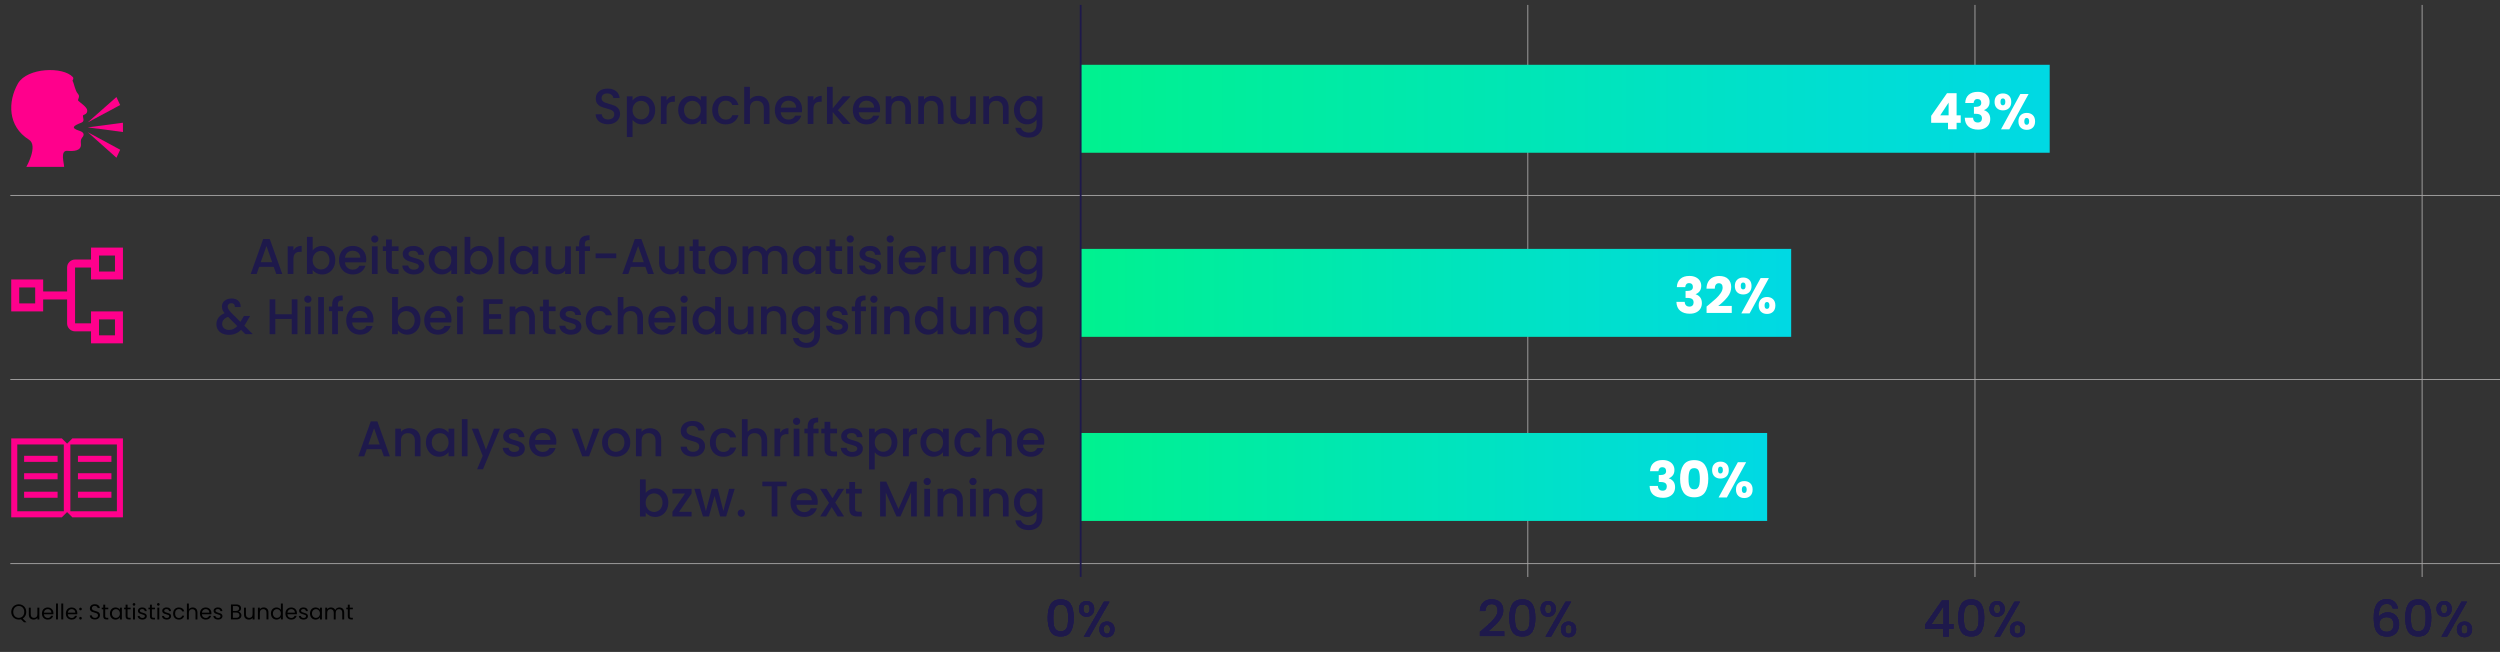 <?xml version="1.0" encoding="UTF-8"?> <svg xmlns="http://www.w3.org/2000/svg" xmlns:xlink="http://www.w3.org/1999/xlink" id="uuid-0751d18a-1e9b-4425-a1ad-982c5064551a" data-name="Ebene_1" viewBox="0 0 1395.62 363.95"><rect x="0" y="0" width="1395.62" height="363.95" fill="#333333" stroke="none"/><defs><style> .uuid-f57b73b8-3b0b-48e0-82e4-c07f0b61af9c { fill: url(#uuid-bd5fba15-2bf9-4a77-95f7-143d7c0e7b33); } .uuid-2b5bde2c-70c9-4e4a-9fa8-66b28f965c7e { fill: url(#uuid-94aa8a8f-a1fb-423a-a895-b50c6be1ada1); } .uuid-7b7294ea-e887-4e73-a3b4-9ac1faec785d { fill: #ff008c; } .uuid-adf1cfe4-448f-4de1-b6c4-8b4f6651fdd6 { fill: #1e194b; } .uuid-8f32df05-6686-44c3-8794-9a9445139162 { fill: url(#uuid-53a51331-66bd-44c3-873c-441b1d4b1eb4); } .uuid-0c050ede-24b4-4563-bcb9-2685b2db90cc { stroke: #1e194b; } .uuid-0c050ede-24b4-4563-bcb9-2685b2db90cc, .uuid-a139a7d4-55f6-4eac-95e1-4a9f4a25a89c { fill: none; stroke-miterlimit: 10; } .uuid-2c1e40a3-56cc-4223-bf61-09875583114e { fill: #fff; } .uuid-a139a7d4-55f6-4eac-95e1-4a9f4a25a89c { stroke: #a6a5a5; stroke-width: .5px; } </style><linearGradient id="uuid-bd5fba15-2bf9-4a77-95f7-143d7c0e7b33" data-name="Unbenannter Verlauf 11" x1="603.28" y1="60.72" x2="1144.23" y2="60.72" gradientUnits="userSpaceOnUse"><stop offset="0" stop-color="#00f18f"></stop><stop offset="1" stop-color="#00d9e4"></stop></linearGradient><linearGradient id="uuid-53a51331-66bd-44c3-873c-441b1d4b1eb4" data-name="Unbenannter Verlauf 11" y1="163.49" x2="999.92" y2="163.49" xlink:href="#uuid-bd5fba15-2bf9-4a77-95f7-143d7c0e7b33"></linearGradient><linearGradient id="uuid-94aa8a8f-a1fb-423a-a895-b50c6be1ada1" data-name="Unbenannter Verlauf 11" y1="266.26" x2="986.49" y2="266.26" xlink:href="#uuid-bd5fba15-2bf9-4a77-95f7-143d7c0e7b33"></linearGradient></defs><g><line class="uuid-a139a7d4-55f6-4eac-95e1-4a9f4a25a89c" x1="852.9" y1="2.75" x2="852.9" y2="322.1"></line><line class="uuid-a139a7d4-55f6-4eac-95e1-4a9f4a25a89c" x1="1102.52" y1="2.75" x2="1102.52" y2="322.1"></line><line class="uuid-a139a7d4-55f6-4eac-95e1-4a9f4a25a89c" x1="1352.14" y1="2.75" x2="1352.14" y2="322.1"></line><line class="uuid-a139a7d4-55f6-4eac-95e1-4a9f4a25a89c" x1="5.76" y1="109.1" x2="1395.62" y2="109.1"></line><line class="uuid-a139a7d4-55f6-4eac-95e1-4a9f4a25a89c" x1="5.76" y1="211.87" x2="1395.62" y2="211.87"></line><line class="uuid-a139a7d4-55f6-4eac-95e1-4a9f4a25a89c" x1="5.76" y1="314.64" x2="1395.62" y2="314.64"></line></g><rect class="uuid-f57b73b8-3b0b-48e0-82e4-c07f0b61af9c" x="603.28" y="36.17" width="540.96" height="49.1"></rect><rect class="uuid-8f32df05-6686-44c3-8794-9a9445139162" x="603.28" y="138.94" width="396.64" height="49.1"></rect><rect class="uuid-2b5bde2c-70c9-4e4a-9fa8-66b28f965c7e" x="603.28" y="241.71" width="383.22" height="49.1"></rect><g><path class="uuid-adf1cfe4-448f-4de1-b6c4-8b4f6651fdd6" d="M335.9,68.69c-1.05-.46-1.87-1.11-2.46-1.95-.6-.84-.9-1.82-.9-2.94h3.42c.07.84.41,1.53.99,2.07.59.54,1.41.81,2.48.81s1.96-.27,2.58-.8c.62-.53.92-1.22.92-2.06,0-.65-.19-1.19-.57-1.6-.38-.41-.86-.73-1.43-.95-.57-.22-1.36-.47-2.37-.73-1.27-.34-2.3-.68-3.09-1.02-.79-.34-1.47-.88-2.03-1.61-.56-.73-.84-1.7-.84-2.91,0-1.12.28-2.1.84-2.94.56-.84,1.34-1.48,2.35-1.93,1.01-.45,2.17-.67,3.5-.67,1.89,0,3.43.47,4.63,1.41s1.87,2.24,2,3.88h-3.53c-.06-.71-.39-1.32-1.01-1.82-.62-.5-1.43-.76-2.44-.76-.92,0-1.66.23-2.24.7s-.87,1.14-.87,2.02c0,.6.18,1.09.55,1.47.36.38.83.69,1.39.91.56.22,1.33.47,2.3.73,1.29.35,2.34.71,3.15,1.06.81.36,1.5.9,2.07,1.64s.85,1.72.85,2.95c0,.99-.27,1.92-.8,2.8-.53.88-1.31,1.58-2.32,2.11-1.02.53-2.22.8-3.6.8-1.31,0-2.48-.23-3.53-.69Z"></path><path class="uuid-adf1cfe4-448f-4de1-b6c4-8b4f6651fdd6" d="M355.34,54.23c.93-.49,1.99-.73,3.16-.73,1.34,0,2.57.33,3.68.99,1.11.66,1.98,1.59,2.62,2.79.63,1.2.95,2.57.95,4.12s-.32,2.94-.95,4.16-1.51,2.17-2.62,2.86c-1.11.68-2.34,1.02-3.68,1.02-1.18,0-2.22-.24-3.14-.71-.92-.48-1.66-1.07-2.24-1.78v9.58h-3.19v-22.76h3.19v2.27c.54-.71,1.28-1.31,2.21-1.79ZM361.85,58.64c-.44-.77-1.02-1.36-1.74-1.76s-1.49-.6-2.31-.6-1.56.21-2.28.62c-.72.41-1.3,1.01-1.74,1.79-.44.78-.66,1.71-.66,2.77s.22,1.99.66,2.79c.44.79,1.02,1.4,1.74,1.81.72.41,1.48.62,2.28.62s1.59-.21,2.31-.63,1.3-1.03,1.74-1.83c.44-.8.66-1.74.66-2.8s-.22-1.98-.66-2.76Z"></path><path class="uuid-adf1cfe4-448f-4de1-b6c4-8b4f6651fdd6" d="M373.97,54.16c.77-.44,1.69-.66,2.76-.66v3.3h-.81c-1.25,0-2.2.32-2.84.95s-.97,1.74-.97,3.3v8.12h-3.19v-15.43h3.19v2.24c.47-.78,1.09-1.39,1.86-1.83Z"></path><path class="uuid-adf1cfe4-448f-4de1-b6c4-8b4f6651fdd6" d="M379.57,57.28c.64-1.19,1.52-2.12,2.63-2.79,1.11-.66,2.34-.99,3.68-.99,1.21,0,2.27.24,3.18.71.91.48,1.63,1.07,2.17,1.78v-2.24h3.22v15.43h-3.22v-2.3c-.54.73-1.28,1.33-2.21,1.82-.93.48-2,.73-3.19.73-1.33,0-2.54-.34-3.64-1.02-1.1-.68-1.97-1.63-2.62-2.86s-.97-2.61-.97-4.16.32-2.92.97-4.12ZM390.57,58.68c-.44-.78-1.01-1.38-1.72-1.79-.71-.41-1.48-.62-2.3-.62s-1.59.2-2.3.6-1.28.99-1.72,1.76c-.44.77-.66,1.69-.66,2.76s.22,2,.66,2.8c.44.8,1.02,1.41,1.74,1.83.72.42,1.48.63,2.28.63s1.59-.21,2.3-.62c.71-.41,1.28-1.01,1.72-1.81.44-.79.66-1.72.66-2.79s-.22-1.99-.66-2.77Z"></path><path class="uuid-adf1cfe4-448f-4de1-b6c4-8b4f6651fdd6" d="M398.55,57.27c.64-1.2,1.54-2.13,2.67-2.79,1.14-.65,2.45-.98,3.92-.98,1.87,0,3.41.44,4.63,1.33,1.22.89,2.05,2.15,2.48,3.79h-3.44c-.28-.77-.73-1.36-1.34-1.79-.62-.43-1.39-.64-2.32-.64-1.31,0-2.35.46-3.12,1.39-.77.92-1.16,2.22-1.16,3.88s.39,2.96,1.16,3.89c.77.93,1.81,1.4,3.12,1.4,1.85,0,3.07-.81,3.67-2.44h3.44c-.45,1.57-1.29,2.81-2.52,3.74s-2.76,1.39-4.59,1.39c-1.48,0-2.78-.33-3.92-.99-1.14-.66-2.03-1.6-2.67-2.8s-.97-2.6-.97-4.19.32-2.98.97-4.19Z"></path><path class="uuid-adf1cfe4-448f-4de1-b6c4-8b4f6651fdd6" d="M426.58,54.26c.92.5,1.65,1.25,2.18,2.24.53.99.8,2.18.8,3.58v9.1h-3.16v-8.62c0-1.38-.35-2.44-1.04-3.18-.69-.74-1.63-1.11-2.83-1.11s-2.14.37-2.84,1.11c-.7.74-1.05,1.8-1.05,3.18v8.62h-3.19v-20.72h3.19v7.08c.54-.65,1.23-1.16,2.06-1.51.83-.35,1.74-.53,2.73-.53,1.18,0,2.23.25,3.15.76Z"></path><path class="uuid-adf1cfe4-448f-4de1-b6c4-8b4f6651fdd6" d="M447.65,62.66h-11.79c.09,1.23.55,2.22,1.37,2.97.82.75,1.83,1.12,3.02,1.12,1.72,0,2.93-.72,3.64-2.16h3.44c-.47,1.42-1.31,2.58-2.53,3.49-1.22.91-2.74,1.36-4.55,1.36-1.47,0-2.8-.33-3.96-.99-1.17-.66-2.08-1.6-2.74-2.8s-.99-2.6-.99-4.19.32-2.98.97-4.19,1.55-2.13,2.72-2.79c1.17-.65,2.51-.98,4.02-.98s2.75.32,3.89.95,2.03,1.53,2.66,2.67c.63,1.15.95,2.47.95,3.96,0,.58-.04,1.1-.11,1.57ZM444.43,60.08c-.02-1.18-.44-2.12-1.26-2.83-.82-.71-1.84-1.06-3.05-1.06-1.1,0-2.04.35-2.83,1.05-.78.7-1.25,1.65-1.4,2.84h8.54Z"></path><path class="uuid-adf1cfe4-448f-4de1-b6c4-8b4f6651fdd6" d="M455.95,54.16c.77-.44,1.69-.66,2.76-.66v3.3h-.81c-1.25,0-2.2.32-2.84.95s-.97,1.74-.97,3.3v8.12h-3.19v-15.43h3.19v2.24c.47-.78,1.09-1.39,1.86-1.83Z"></path><path class="uuid-adf1cfe4-448f-4de1-b6c4-8b4f6651fdd6" d="M467.75,61.48l7.11,7.7h-4.31l-5.71-6.64v6.64h-3.19v-20.72h3.19v12.04l5.6-6.75h4.42l-7.11,7.73Z"></path><path class="uuid-adf1cfe4-448f-4de1-b6c4-8b4f6651fdd6" d="M491.19,62.66h-11.79c.09,1.23.55,2.22,1.37,2.97.82.75,1.83,1.12,3.02,1.12,1.72,0,2.93-.72,3.64-2.16h3.44c-.47,1.42-1.31,2.58-2.53,3.49-1.22.91-2.74,1.36-4.55,1.36-1.47,0-2.8-.33-3.96-.99-1.17-.66-2.08-1.6-2.74-2.8s-.99-2.6-.99-4.19.32-2.98.97-4.19,1.55-2.13,2.72-2.79c1.17-.65,2.51-.98,4.02-.98s2.75.32,3.89.95,2.03,1.53,2.66,2.67c.63,1.15.95,2.47.95,3.96,0,.58-.04,1.1-.11,1.57ZM487.97,60.08c-.02-1.18-.44-2.12-1.26-2.83-.82-.71-1.84-1.06-3.05-1.06-1.1,0-2.04.35-2.83,1.05-.78.7-1.25,1.65-1.4,2.84h8.54Z"></path><path class="uuid-adf1cfe4-448f-4de1-b6c4-8b4f6651fdd6" d="M505.48,54.26c.96.5,1.71,1.25,2.25,2.24s.81,2.18.81,3.58v9.1h-3.16v-8.62c0-1.38-.35-2.44-1.04-3.18-.69-.74-1.63-1.11-2.83-1.11s-2.14.37-2.84,1.11c-.7.74-1.05,1.8-1.05,3.18v8.62h-3.19v-15.43h3.19v1.76c.52-.63,1.19-1.13,2-1.48.81-.35,1.68-.53,2.59-.53,1.21,0,2.3.25,3.26.76Z"></path><path class="uuid-adf1cfe4-448f-4de1-b6c4-8b4f6651fdd6" d="M523.66,54.26c.96.5,1.71,1.25,2.25,2.24s.81,2.18.81,3.58v9.1h-3.16v-8.62c0-1.38-.35-2.44-1.04-3.18-.69-.74-1.63-1.11-2.83-1.11s-2.14.37-2.84,1.11c-.7.74-1.05,1.8-1.05,3.18v8.62h-3.19v-15.43h3.19v1.76c.52-.63,1.19-1.13,2-1.48.81-.35,1.68-.53,2.59-.53,1.21,0,2.3.25,3.26.76Z"></path><path class="uuid-adf1cfe4-448f-4de1-b6c4-8b4f6651fdd6" d="M544.75,53.75v15.43h-3.19v-1.82c-.5.63-1.16,1.13-1.97,1.5-.81.36-1.68.55-2.59.55-1.21,0-2.3-.25-3.26-.76-.96-.5-1.72-1.25-2.27-2.24-.55-.99-.83-2.18-.83-3.58v-9.07h3.16v8.6c0,1.38.35,2.44,1.04,3.18.69.74,1.63,1.11,2.83,1.11s2.14-.37,2.84-1.11c.7-.74,1.05-1.8,1.05-3.18v-8.6h3.19Z"></path><path class="uuid-adf1cfe4-448f-4de1-b6c4-8b4f6651fdd6" d="M560,54.26c.96.5,1.71,1.25,2.25,2.24s.81,2.18.81,3.58v9.1h-3.16v-8.62c0-1.38-.35-2.44-1.04-3.18-.69-.74-1.63-1.11-2.83-1.11s-2.14.37-2.84,1.11c-.7.74-1.05,1.8-1.05,3.18v8.62h-3.19v-15.43h3.19v1.76c.52-.63,1.19-1.13,2-1.48.81-.35,1.68-.53,2.59-.53,1.21,0,2.3.25,3.26.76Z"></path><path class="uuid-adf1cfe4-448f-4de1-b6c4-8b4f6651fdd6" d="M576.52,54.22c.92.48,1.65,1.07,2.17,1.78v-2.24h3.22v15.68c0,1.42-.3,2.68-.9,3.79-.6,1.11-1.46,1.98-2.59,2.62s-2.48.95-4.05.95c-2.09,0-3.83-.49-5.21-1.47-1.38-.98-2.17-2.31-2.35-3.99h3.16c.24.8.76,1.45,1.55,1.95.79.5,1.74.74,2.84.74,1.29,0,2.33-.39,3.12-1.18.79-.78,1.19-1.92,1.19-3.42v-2.58c-.54.73-1.27,1.34-2.2,1.83-.92.49-1.97.74-3.15.74-1.34,0-2.57-.34-3.68-1.02-1.11-.68-1.99-1.63-2.63-2.86s-.97-2.61-.97-4.16.32-2.92.97-4.12c.64-1.19,1.52-2.12,2.63-2.79,1.11-.66,2.34-.99,3.68-.99,1.19,0,2.25.24,3.18.71ZM578.03,58.68c-.44-.78-1.01-1.38-1.72-1.79-.71-.41-1.48-.62-2.3-.62s-1.59.2-2.3.6-1.28.99-1.72,1.76c-.44.77-.66,1.69-.66,2.76s.22,2,.66,2.8c.44.8,1.02,1.41,1.74,1.83.72.42,1.48.63,2.28.63s1.59-.21,2.3-.62c.71-.41,1.28-1.01,1.72-1.81.44-.79.66-1.72.66-2.79s-.22-1.99-.66-2.77Z"></path></g><g><path class="uuid-adf1cfe4-448f-4de1-b6c4-8b4f6651fdd6" d="M152.82,148.98h-8.15l-1.4,3.98h-3.33l6.97-19.49h3.7l6.97,19.49h-3.36l-1.4-3.98ZM151.92,146.37l-3.16-9.04-3.19,9.04h6.36Z"></path><path class="uuid-adf1cfe4-448f-4de1-b6c4-8b4f6651fdd6" d="M165.65,137.93c.77-.44,1.69-.66,2.76-.66v3.3h-.81c-1.25,0-2.2.32-2.84.95s-.97,1.74-.97,3.3v8.12h-3.19v-15.43h3.19v2.24c.47-.78,1.09-1.39,1.86-1.83Z"></path><path class="uuid-adf1cfe4-448f-4de1-b6c4-8b4f6651fdd6" d="M176.77,137.99c.94-.48,1.99-.71,3.15-.71,1.36,0,2.59.33,3.7.98,1.1.65,1.97,1.58,2.6,2.79s.95,2.58.95,4.13-.32,2.94-.95,4.16-1.51,2.17-2.62,2.86c-1.11.68-2.34,1.02-3.68,1.02-1.19,0-2.25-.23-3.18-.7-.92-.47-1.66-1.06-2.2-1.79v2.24h-3.19v-20.72h3.19v7.59c.54-.75,1.28-1.36,2.23-1.83ZM183.26,142.41c-.44-.77-1.02-1.36-1.74-1.76s-1.49-.6-2.31-.6-1.56.21-2.28.62c-.72.41-1.3,1.01-1.74,1.79-.44.78-.66,1.71-.66,2.77s.22,1.99.66,2.79c.44.79,1.02,1.4,1.74,1.81.72.41,1.48.62,2.28.62s1.59-.21,2.31-.63,1.3-1.03,1.74-1.83c.44-.8.66-1.74.66-2.8s-.22-1.98-.66-2.76Z"></path><path class="uuid-adf1cfe4-448f-4de1-b6c4-8b4f6651fdd6" d="M204.36,146.43h-11.79c.09,1.23.55,2.22,1.37,2.97.82.75,1.83,1.12,3.02,1.12,1.72,0,2.93-.72,3.64-2.16h3.44c-.47,1.42-1.31,2.58-2.53,3.49-1.22.91-2.74,1.36-4.55,1.36-1.47,0-2.8-.33-3.96-.99-1.17-.66-2.08-1.6-2.74-2.8s-.99-2.6-.99-4.19.32-2.98.97-4.19,1.55-2.13,2.72-2.79c1.17-.65,2.51-.98,4.02-.98s2.75.32,3.89.95,2.03,1.53,2.66,2.67c.63,1.15.95,2.47.95,3.96,0,.58-.04,1.1-.11,1.57ZM201.14,143.85c-.02-1.18-.44-2.12-1.26-2.83-.82-.71-1.84-1.06-3.05-1.06-1.1,0-2.04.35-2.83,1.05-.78.7-1.25,1.65-1.4,2.84h8.54Z"></path><path class="uuid-adf1cfe4-448f-4de1-b6c4-8b4f6651fdd6" d="M207.78,134.89c-.39-.39-.59-.88-.59-1.46s.2-1.06.59-1.46c.39-.39.88-.59,1.46-.59s1.04.2,1.43.59c.39.39.59.88.59,1.46s-.2,1.06-.59,1.46c-.39.39-.87.59-1.43.59s-1.06-.2-1.46-.59ZM210.8,137.52v15.43h-3.19v-15.43h3.19Z"></path><path class="uuid-adf1cfe4-448f-4de1-b6c4-8b4f6651fdd6" d="M218.73,140.13v8.54c0,.58.13.99.41,1.25.27.25.73.38,1.39.38h1.96v2.66h-2.52c-1.44,0-2.54-.34-3.3-1.01-.77-.67-1.15-1.76-1.15-3.28v-8.54h-1.82v-2.6h1.82v-3.84h3.22v3.84h3.75v2.6h-3.75Z"></path><path class="uuid-adf1cfe4-448f-4de1-b6c4-8b4f6651fdd6" d="M227.76,152.55c-.96-.44-1.72-1.04-2.28-1.79-.56-.76-.86-1.6-.9-2.53h3.3c.06.65.37,1.2.94,1.64s1.28.66,2.14.66,1.59-.17,2.09-.52c.49-.34.74-.79.74-1.33,0-.58-.28-1.01-.83-1.29-.55-.28-1.42-.59-2.62-.92-1.16-.32-2.1-.62-2.83-.92s-1.36-.76-1.89-1.37c-.53-.62-.8-1.43-.8-2.44,0-.82.24-1.57.73-2.25.48-.68,1.18-1.22,2.09-1.61.9-.39,1.95-.59,3.12-.59,1.75,0,3.17.44,4.24,1.33,1.07.89,1.65,2.1,1.72,3.63h-3.19c-.06-.69-.34-1.24-.84-1.65-.5-.41-1.19-.62-2.04-.62s-1.48.16-1.93.48c-.45.32-.67.74-.67,1.26,0,.41.15.76.45,1.04.3.28.66.5,1.09.66.43.16,1.06.36,1.9.6,1.12.3,2.04.6,2.76.91.72.31,1.34.76,1.86,1.36.52.6.79,1.39.81,2.38,0,.88-.24,1.66-.73,2.35s-1.17,1.23-2.06,1.62-1.93.59-3.12.59-2.3-.22-3.26-.66Z"></path><path class="uuid-adf1cfe4-448f-4de1-b6c4-8b4f6651fdd6" d="M240.27,141.05c.64-1.19,1.52-2.12,2.63-2.79,1.11-.66,2.34-.99,3.68-.99,1.21,0,2.27.24,3.18.71.91.48,1.63,1.07,2.17,1.78v-2.24h3.22v15.43h-3.22v-2.3c-.54.73-1.28,1.33-2.21,1.82-.93.48-2,.73-3.19.73-1.33,0-2.54-.34-3.64-1.02-1.1-.68-1.97-1.63-2.62-2.86s-.97-2.61-.97-4.16.32-2.92.97-4.12ZM251.28,142.45c-.44-.78-1.01-1.38-1.72-1.79-.71-.41-1.48-.62-2.3-.62s-1.59.2-2.3.6-1.28.99-1.72,1.76c-.44.77-.66,1.69-.66,2.76s.22,2,.66,2.8c.44.8,1.02,1.41,1.74,1.83.72.42,1.48.63,2.28.63s1.59-.21,2.3-.62c.71-.41,1.28-1.01,1.72-1.81.44-.79.66-1.72.66-2.79s-.22-1.99-.66-2.77Z"></path><path class="uuid-adf1cfe4-448f-4de1-b6c4-8b4f6651fdd6" d="M264.77,137.99c.94-.48,1.99-.71,3.15-.71,1.36,0,2.59.33,3.7.98,1.1.65,1.97,1.58,2.6,2.79s.95,2.58.95,4.13-.32,2.94-.95,4.16-1.51,2.17-2.62,2.86c-1.11.68-2.34,1.02-3.68,1.02-1.19,0-2.25-.23-3.18-.7-.92-.47-1.66-1.06-2.2-1.79v2.24h-3.19v-20.72h3.19v7.59c.54-.75,1.28-1.36,2.23-1.83ZM271.27,142.41c-.44-.77-1.02-1.36-1.74-1.76s-1.49-.6-2.31-.6-1.56.21-2.28.62c-.72.41-1.3,1.01-1.74,1.79-.44.78-.66,1.71-.66,2.77s.22,1.99.66,2.79c.44.79,1.02,1.4,1.74,1.81.72.41,1.48.62,2.28.62s1.59-.21,2.31-.63,1.3-1.03,1.74-1.83c.44-.8.66-1.74.66-2.8s-.22-1.98-.66-2.76Z"></path><path class="uuid-adf1cfe4-448f-4de1-b6c4-8b4f6651fdd6" d="M281.53,132.23v20.72h-3.19v-20.72h3.19Z"></path><path class="uuid-adf1cfe4-448f-4de1-b6c4-8b4f6651fdd6" d="M285.63,141.05c.64-1.19,1.52-2.12,2.63-2.79,1.11-.66,2.34-.99,3.68-.99,1.21,0,2.27.24,3.18.71.91.48,1.63,1.07,2.17,1.78v-2.24h3.22v15.43h-3.22v-2.3c-.54.73-1.28,1.33-2.21,1.82-.93.48-2,.73-3.19.73-1.33,0-2.54-.34-3.64-1.02-1.1-.68-1.97-1.63-2.62-2.86s-.97-2.61-.97-4.16.32-2.92.97-4.12ZM296.63,142.45c-.44-.78-1.01-1.38-1.72-1.79-.71-.41-1.48-.62-2.3-.62s-1.59.2-2.3.6-1.28.99-1.72,1.76c-.44.77-.66,1.69-.66,2.76s.22,2,.66,2.8c.44.8,1.02,1.41,1.74,1.83.72.42,1.48.63,2.28.63s1.59-.21,2.3-.62c.71-.41,1.28-1.01,1.72-1.81.44-.79.66-1.72.66-2.79s-.22-1.99-.66-2.77Z"></path><path class="uuid-adf1cfe4-448f-4de1-b6c4-8b4f6651fdd6" d="M318.68,137.52v15.43h-3.19v-1.82c-.5.63-1.16,1.13-1.97,1.5-.81.36-1.68.55-2.59.55-1.21,0-2.3-.25-3.26-.76-.96-.5-1.72-1.25-2.27-2.24-.55-.99-.83-2.18-.83-3.58v-9.07h3.16v8.6c0,1.38.35,2.44,1.04,3.18.69.74,1.63,1.11,2.83,1.11s2.14-.37,2.84-1.11c.7-.74,1.05-1.8,1.05-3.18v-8.6h3.19Z"></path><path class="uuid-adf1cfe4-448f-4de1-b6c4-8b4f6651fdd6" d="M329.35,140.13h-2.86v12.82h-3.22v-12.82h-1.82v-2.6h1.82v-1.09c0-1.77.47-3.07,1.41-3.88.94-.81,2.42-1.22,4.44-1.22v2.66c-.97,0-1.65.18-2.04.55-.39.36-.59.99-.59,1.89v1.09h2.86v2.6Z"></path><path class="uuid-adf1cfe4-448f-4de1-b6c4-8b4f6651fdd6" d="M344.02,141.47v2.69h-11.51v-2.69h11.51Z"></path><path class="uuid-adf1cfe4-448f-4de1-b6c4-8b4f6651fdd6" d="M360.29,148.98h-8.15l-1.4,3.98h-3.33l6.97-19.49h3.7l6.97,19.49h-3.36l-1.4-3.98ZM359.4,146.37l-3.16-9.04-3.19,9.04h6.36Z"></path><path class="uuid-adf1cfe4-448f-4de1-b6c4-8b4f6651fdd6" d="M382.05,137.52v15.43h-3.19v-1.82c-.5.63-1.16,1.13-1.97,1.5-.81.36-1.68.55-2.59.55-1.21,0-2.3-.25-3.26-.76-.96-.5-1.72-1.25-2.27-2.24-.55-.99-.83-2.18-.83-3.58v-9.07h3.16v8.6c0,1.38.35,2.44,1.04,3.18.69.74,1.63,1.11,2.83,1.11s2.14-.37,2.84-1.11c.7-.74,1.05-1.8,1.05-3.18v-8.6h3.19Z"></path><path class="uuid-adf1cfe4-448f-4de1-b6c4-8b4f6651fdd6" d="M389.97,140.13v8.54c0,.58.13.99.41,1.25.27.25.73.38,1.39.38h1.96v2.66h-2.52c-1.44,0-2.54-.34-3.3-1.01-.77-.67-1.15-1.76-1.15-3.28v-8.54h-1.82v-2.6h1.82v-3.84h3.22v3.84h3.75v2.6h-3.75Z"></path><path class="uuid-adf1cfe4-448f-4de1-b6c4-8b4f6651fdd6" d="M399.41,152.21c-1.18-.66-2.1-1.6-2.77-2.8-.67-1.2-1.01-2.6-1.01-4.19s.35-2.96,1.04-4.17c.69-1.21,1.63-2.15,2.83-2.8,1.19-.65,2.53-.98,4-.98s2.81.33,4,.98c1.19.65,2.14,1.59,2.83,2.8.69,1.21,1.04,2.6,1.04,4.17s-.35,2.96-1.06,4.17c-.71,1.21-1.68,2.15-2.9,2.81-1.22.66-2.57.99-4.05.99s-2.77-.33-3.95-.99ZM405.67,149.84c.72-.39,1.3-.98,1.75-1.76.45-.78.67-1.74.67-2.86s-.21-2.07-.64-2.84c-.43-.77-1-1.36-1.71-1.75-.71-.39-1.47-.59-2.3-.59s-1.58.2-2.28.59c-.7.39-1.26.98-1.67,1.75-.41.78-.62,1.72-.62,2.84,0,1.66.42,2.94,1.27,3.85.85.91,1.92,1.36,3.21,1.36.82,0,1.59-.2,2.31-.59Z"></path><path class="uuid-adf1cfe4-448f-4de1-b6c4-8b4f6651fdd6" d="M436.46,138.03c.96.5,1.72,1.25,2.27,2.24.55.99.83,2.18.83,3.58v9.1h-3.16v-8.62c0-1.38-.35-2.44-1.04-3.18-.69-.74-1.63-1.11-2.83-1.11s-2.14.37-2.84,1.11c-.7.74-1.05,1.8-1.05,3.18v8.62h-3.16v-8.62c0-1.38-.35-2.44-1.04-3.18-.69-.74-1.63-1.11-2.83-1.11s-2.14.37-2.84,1.11c-.7.74-1.05,1.8-1.05,3.18v8.62h-3.19v-15.43h3.19v1.76c.52-.63,1.19-1.13,1.99-1.48.8-.35,1.66-.53,2.58-.53,1.23,0,2.33.26,3.3.78.97.52,1.72,1.28,2.24,2.27.47-.93,1.19-1.67,2.18-2.23.99-.55,2.05-.83,3.19-.83,1.21,0,2.3.25,3.26.76Z"></path><path class="uuid-adf1cfe4-448f-4de1-b6c4-8b4f6651fdd6" d="M443.52,141.05c.64-1.19,1.52-2.12,2.63-2.79,1.11-.66,2.34-.99,3.68-.99,1.21,0,2.27.24,3.18.71.91.48,1.63,1.07,2.17,1.78v-2.24h3.22v15.43h-3.22v-2.3c-.54.73-1.28,1.33-2.21,1.82-.93.48-2,.73-3.19.73-1.33,0-2.54-.34-3.64-1.02-1.1-.68-1.97-1.63-2.62-2.86s-.97-2.61-.97-4.16.32-2.92.97-4.12ZM454.52,142.45c-.44-.78-1.01-1.38-1.72-1.79-.71-.41-1.48-.62-2.3-.62s-1.59.2-2.3.6-1.28.99-1.72,1.76c-.44.77-.66,1.69-.66,2.76s.22,2,.66,2.8c.44.8,1.02,1.41,1.74,1.83.72.42,1.48.63,2.28.63s1.59-.21,2.3-.62c.71-.41,1.28-1.01,1.72-1.81.44-.79.66-1.72.66-2.79s-.22-1.99-.66-2.77Z"></path><path class="uuid-adf1cfe4-448f-4de1-b6c4-8b4f6651fdd6" d="M466.33,140.13v8.54c0,.58.13.99.41,1.25.27.25.73.38,1.39.38h1.96v2.66h-2.52c-1.44,0-2.54-.34-3.3-1.01-.77-.67-1.15-1.76-1.15-3.28v-8.54h-1.82v-2.6h1.82v-3.84h3.22v3.84h3.75v2.6h-3.75Z"></path><path class="uuid-adf1cfe4-448f-4de1-b6c4-8b4f6651fdd6" d="M473.19,134.89c-.39-.39-.59-.88-.59-1.46s.2-1.06.59-1.46c.39-.39.88-.59,1.46-.59s1.04.2,1.43.59c.39.39.59.88.59,1.46s-.2,1.06-.59,1.46c-.39.39-.87.59-1.43.59s-1.06-.2-1.46-.59ZM476.21,137.52v15.43h-3.19v-15.43h3.19Z"></path><path class="uuid-adf1cfe4-448f-4de1-b6c4-8b4f6651fdd6" d="M482.75,152.55c-.96-.44-1.72-1.04-2.28-1.79-.56-.76-.86-1.6-.9-2.53h3.3c.06.65.37,1.2.94,1.64s1.28.66,2.14.66,1.59-.17,2.09-.52c.49-.34.74-.79.74-1.33,0-.58-.28-1.01-.83-1.29-.55-.28-1.42-.59-2.62-.92-1.16-.32-2.1-.62-2.83-.92s-1.36-.76-1.89-1.37c-.53-.62-.8-1.43-.8-2.44,0-.82.24-1.57.73-2.25.48-.68,1.18-1.22,2.09-1.61.9-.39,1.95-.59,3.12-.59,1.75,0,3.17.44,4.24,1.33,1.07.89,1.65,2.1,1.72,3.63h-3.19c-.06-.69-.34-1.24-.84-1.65-.5-.41-1.19-.62-2.04-.62s-1.48.16-1.93.48c-.45.32-.67.74-.67,1.26,0,.41.15.76.45,1.04.3.28.66.5,1.09.66.43.16,1.06.36,1.9.6,1.12.3,2.04.6,2.76.91.72.31,1.34.76,1.86,1.36.52.6.79,1.39.81,2.38,0,.88-.24,1.66-.73,2.35s-1.17,1.23-2.06,1.62-1.93.59-3.12.59-2.3-.22-3.26-.66Z"></path><path class="uuid-adf1cfe4-448f-4de1-b6c4-8b4f6651fdd6" d="M495.53,134.89c-.39-.39-.59-.88-.59-1.46s.2-1.06.59-1.46c.39-.39.88-.59,1.46-.59s1.04.2,1.43.59c.39.39.59.88.59,1.46s-.2,1.06-.59,1.46c-.39.39-.87.59-1.43.59s-1.06-.2-1.46-.59ZM498.55,137.52v15.43h-3.19v-15.43h3.19Z"></path><path class="uuid-adf1cfe4-448f-4de1-b6c4-8b4f6651fdd6" d="M516.78,146.43h-11.79c.09,1.23.55,2.22,1.37,2.97.82.75,1.83,1.12,3.02,1.12,1.72,0,2.93-.72,3.64-2.16h3.44c-.47,1.42-1.31,2.58-2.53,3.49-1.22.91-2.74,1.36-4.55,1.36-1.47,0-2.8-.33-3.96-.99-1.17-.66-2.08-1.6-2.74-2.8s-.99-2.6-.99-4.19.32-2.98.97-4.19,1.55-2.13,2.72-2.79c1.17-.65,2.51-.98,4.02-.98s2.75.32,3.89.95,2.03,1.53,2.66,2.67c.63,1.15.95,2.47.95,3.96,0,.58-.04,1.1-.11,1.57ZM513.56,143.85c-.02-1.18-.44-2.12-1.26-2.83-.82-.71-1.84-1.06-3.05-1.06-1.1,0-2.04.35-2.83,1.05-.78.7-1.25,1.65-1.4,2.84h8.54Z"></path><path class="uuid-adf1cfe4-448f-4de1-b6c4-8b4f6651fdd6" d="M525.08,137.93c.77-.44,1.69-.66,2.76-.66v3.3h-.81c-1.25,0-2.2.32-2.84.95s-.97,1.74-.97,3.3v8.12h-3.19v-15.43h3.19v2.24c.47-.78,1.09-1.39,1.86-1.83Z"></path><path class="uuid-adf1cfe4-448f-4de1-b6c4-8b4f6651fdd6" d="M544.75,137.52v15.43h-3.19v-1.82c-.5.63-1.16,1.13-1.97,1.5-.81.36-1.68.55-2.59.55-1.21,0-2.3-.25-3.26-.76-.96-.5-1.72-1.25-2.27-2.24-.55-.99-.83-2.18-.83-3.58v-9.07h3.16v8.6c0,1.38.35,2.44,1.04,3.18.69.74,1.63,1.11,2.83,1.11s2.14-.37,2.84-1.11c.7-.74,1.05-1.8,1.05-3.18v-8.6h3.19Z"></path><path class="uuid-adf1cfe4-448f-4de1-b6c4-8b4f6651fdd6" d="M560,138.03c.96.5,1.71,1.25,2.25,2.24s.81,2.18.81,3.58v9.1h-3.16v-8.62c0-1.38-.35-2.44-1.04-3.18-.69-.74-1.63-1.11-2.83-1.11s-2.14.37-2.84,1.11c-.7.74-1.05,1.8-1.05,3.18v8.62h-3.19v-15.43h3.19v1.76c.52-.63,1.19-1.13,2-1.48.81-.35,1.68-.53,2.59-.53,1.21,0,2.3.25,3.26.76Z"></path><path class="uuid-adf1cfe4-448f-4de1-b6c4-8b4f6651fdd6" d="M576.52,137.99c.92.48,1.65,1.07,2.17,1.78v-2.24h3.22v15.68c0,1.42-.3,2.68-.9,3.79-.6,1.11-1.46,1.98-2.59,2.62s-2.48.95-4.05.95c-2.09,0-3.83-.49-5.21-1.47-1.38-.98-2.17-2.31-2.35-3.99h3.16c.24.8.76,1.45,1.55,1.95.79.5,1.74.74,2.84.74,1.29,0,2.33-.39,3.12-1.18.79-.78,1.19-1.92,1.19-3.42v-2.58c-.54.73-1.27,1.34-2.2,1.83-.92.49-1.97.74-3.15.74-1.34,0-2.57-.34-3.68-1.02-1.11-.68-1.99-1.63-2.63-2.86s-.97-2.61-.97-4.16.32-2.92.97-4.12c.64-1.19,1.52-2.12,2.63-2.79,1.11-.66,2.34-.99,3.68-.99,1.19,0,2.25.24,3.18.71ZM578.03,142.45c-.44-.78-1.01-1.38-1.72-1.79-.71-.41-1.48-.62-2.3-.62s-1.59.2-2.3.6-1.28.99-1.72,1.76c-.44.77-.66,1.69-.66,2.76s.22,2,.66,2.8c.44.8,1.02,1.41,1.74,1.83.72.42,1.48.63,2.28.63s1.59-.21,2.3-.62c.71-.41,1.28-1.01,1.72-1.81.44-.79.66-1.72.66-2.79s-.22-1.99-.66-2.77Z"></path><path class="uuid-adf1cfe4-448f-4de1-b6c4-8b4f6651fdd6" d="M136.97,186.55l-2.41-2.41c-.93.93-1.95,1.63-3.05,2.09s-2.33.69-3.7.69-2.6-.24-3.67-.73-1.89-1.18-2.46-2.09c-.58-.91-.87-1.96-.87-3.15,0-1.34.38-2.54,1.15-3.6.77-1.05,1.9-1.89,3.42-2.51-.54-.65-.92-1.26-1.15-1.83s-.34-1.2-.34-1.89c0-.86.22-1.62.66-2.3.44-.67,1.07-1.2,1.89-1.6.82-.39,1.77-.59,2.86-.59s2.04.21,2.81.63,1.35.99,1.74,1.72c.38.73.54,1.54.46,2.44h-3.19c.02-.69-.15-1.23-.5-1.61-.35-.38-.84-.57-1.46-.57s-1.12.18-1.5.55c-.38.36-.57.81-.57,1.33s.14,1,.43,1.5c.29.49.8,1.13,1.53,1.92l5.15,5.12,1.99-3.28h3.44l-2.52,4.31-.7,1.15,4.73,4.7h-4.17ZM132.46,182.04l-5.15-5.18c-2.2.88-3.3,2.2-3.3,3.98,0,.95.35,1.75,1.06,2.39.71.64,1.62.97,2.74.97,1.75,0,3.3-.72,4.65-2.16Z"></path><path class="uuid-adf1cfe4-448f-4de1-b6c4-8b4f6651fdd6" d="M166.06,167.09v19.46h-3.19v-8.51h-9.16v8.51h-3.19v-19.46h3.19v8.34h9.16v-8.34h3.19Z"></path><path class="uuid-adf1cfe4-448f-4de1-b6c4-8b4f6651fdd6" d="M170.43,168.49c-.39-.39-.59-.88-.59-1.46s.2-1.06.59-1.46c.39-.39.88-.59,1.46-.59s1.04.2,1.43.59c.39.39.59.88.59,1.46s-.2,1.06-.59,1.46c-.39.39-.87.59-1.43.59s-1.06-.2-1.46-.59ZM173.45,171.12v15.43h-3.19v-15.43h3.19Z"></path><path class="uuid-adf1cfe4-448f-4de1-b6c4-8b4f6651fdd6" d="M180.84,165.83v20.72h-3.19v-20.72h3.19Z"></path><path class="uuid-adf1cfe4-448f-4de1-b6c4-8b4f6651fdd6" d="M191.51,173.73h-2.86v12.82h-3.22v-12.82h-1.82v-2.6h1.82v-1.09c0-1.77.47-3.07,1.41-3.88.94-.81,2.42-1.22,4.44-1.22v2.66c-.97,0-1.65.18-2.04.55-.39.36-.59.99-.59,1.89v1.09h2.86v2.6Z"></path><path class="uuid-adf1cfe4-448f-4de1-b6c4-8b4f6651fdd6" d="M208.37,180.03h-11.79c.09,1.23.55,2.22,1.37,2.97.82.75,1.83,1.12,3.02,1.12,1.72,0,2.93-.72,3.64-2.16h3.44c-.47,1.42-1.31,2.58-2.53,3.49-1.22.91-2.74,1.36-4.55,1.36-1.47,0-2.8-.33-3.96-.99-1.17-.66-2.08-1.6-2.74-2.8s-.99-2.6-.99-4.19.32-2.98.97-4.19,1.55-2.13,2.72-2.79c1.17-.65,2.51-.98,4.02-.98s2.75.32,3.89.95,2.03,1.53,2.66,2.67c.63,1.15.95,2.47.95,3.96,0,.58-.04,1.1-.11,1.57ZM205.15,177.45c-.02-1.18-.44-2.12-1.26-2.83-.82-.71-1.84-1.06-3.05-1.06-1.1,0-2.04.35-2.83,1.05-.78.7-1.25,1.65-1.4,2.84h8.54Z"></path><path class="uuid-adf1cfe4-448f-4de1-b6c4-8b4f6651fdd6" d="M224.31,171.59c.94-.48,1.99-.71,3.15-.71,1.36,0,2.59.33,3.7.98,1.1.65,1.97,1.58,2.6,2.79s.95,2.58.95,4.13-.32,2.94-.95,4.16-1.51,2.17-2.62,2.86c-1.11.68-2.34,1.02-3.68,1.02-1.19,0-2.25-.23-3.18-.7-.92-.47-1.66-1.06-2.2-1.79v2.24h-3.19v-20.72h3.19v7.59c.54-.75,1.28-1.36,2.23-1.83ZM230.81,176.01c-.44-.77-1.02-1.36-1.74-1.76s-1.49-.6-2.31-.6-1.56.21-2.28.62c-.72.41-1.3,1.01-1.74,1.79-.44.78-.66,1.71-.66,2.77s.22,1.99.66,2.79c.44.79,1.02,1.4,1.74,1.81.72.41,1.48.62,2.28.62s1.59-.21,2.31-.63,1.3-1.03,1.74-1.83c.44-.8.66-1.74.66-2.8s-.22-1.98-.66-2.76Z"></path><path class="uuid-adf1cfe4-448f-4de1-b6c4-8b4f6651fdd6" d="M251.91,180.03h-11.79c.09,1.23.55,2.22,1.37,2.97.82.75,1.83,1.12,3.02,1.12,1.72,0,2.93-.72,3.64-2.16h3.44c-.47,1.42-1.31,2.58-2.53,3.49-1.22.91-2.74,1.36-4.55,1.36-1.47,0-2.8-.33-3.96-.99-1.17-.66-2.08-1.6-2.74-2.8s-.99-2.6-.99-4.19.32-2.98.97-4.19,1.55-2.13,2.72-2.79c1.17-.65,2.51-.98,4.02-.98s2.75.32,3.89.95,2.03,1.53,2.66,2.67c.63,1.15.95,2.47.95,3.96,0,.58-.04,1.1-.11,1.57ZM248.69,177.45c-.02-1.18-.44-2.12-1.26-2.83-.82-.71-1.84-1.06-3.05-1.06-1.1,0-2.04.35-2.83,1.05-.78.7-1.25,1.65-1.4,2.84h8.54Z"></path><path class="uuid-adf1cfe4-448f-4de1-b6c4-8b4f6651fdd6" d="M255.32,168.49c-.39-.39-.59-.88-.59-1.46s.2-1.06.59-1.46c.39-.39.88-.59,1.46-.59s1.04.2,1.43.59c.39.39.59.88.59,1.46s-.2,1.06-.59,1.46c-.39.39-.87.59-1.43.59s-1.06-.2-1.46-.59ZM258.35,171.12v15.43h-3.19v-15.43h3.19Z"></path><path class="uuid-adf1cfe4-448f-4de1-b6c4-8b4f6651fdd6" d="M273.02,169.67v5.71h6.72v2.6h-6.72v5.96h7.56v2.6h-10.75v-19.49h10.75v2.6h-7.56Z"></path><path class="uuid-adf1cfe4-448f-4de1-b6c4-8b4f6651fdd6" d="M295.54,171.63c.96.5,1.71,1.25,2.25,2.24s.81,2.18.81,3.58v9.1h-3.16v-8.62c0-1.38-.35-2.44-1.04-3.18-.69-.74-1.63-1.11-2.83-1.11s-2.14.37-2.84,1.11c-.7.74-1.05,1.8-1.05,3.18v8.62h-3.19v-15.43h3.19v1.76c.52-.63,1.19-1.13,2-1.48.81-.35,1.68-.53,2.59-.53,1.21,0,2.3.25,3.26.76Z"></path><path class="uuid-adf1cfe4-448f-4de1-b6c4-8b4f6651fdd6" d="M306.39,173.73v8.54c0,.58.13.99.41,1.25.27.25.73.38,1.39.38h1.96v2.66h-2.52c-1.44,0-2.54-.34-3.3-1.01-.77-.67-1.15-1.76-1.15-3.28v-8.54h-1.82v-2.6h1.82v-3.84h3.22v3.84h3.75v2.6h-3.75Z"></path><path class="uuid-adf1cfe4-448f-4de1-b6c4-8b4f6651fdd6" d="M315.42,186.15c-.96-.44-1.72-1.04-2.28-1.79-.56-.76-.86-1.6-.9-2.53h3.3c.06.65.37,1.2.94,1.64s1.28.66,2.14.66,1.59-.17,2.09-.52c.49-.34.74-.79.74-1.33,0-.58-.28-1.01-.83-1.29-.55-.28-1.42-.59-2.62-.92-1.16-.32-2.1-.62-2.83-.92s-1.36-.76-1.89-1.37c-.53-.62-.8-1.43-.8-2.44,0-.82.24-1.57.73-2.25.48-.68,1.18-1.22,2.09-1.61.9-.39,1.95-.59,3.12-.59,1.75,0,3.17.44,4.24,1.33,1.07.89,1.65,2.1,1.72,3.63h-3.19c-.06-.69-.34-1.24-.84-1.65-.5-.41-1.19-.62-2.04-.62s-1.48.16-1.93.48c-.45.32-.67.74-.67,1.26,0,.41.15.76.45,1.04.3.28.66.5,1.09.66.43.16,1.06.36,1.9.6,1.12.3,2.04.6,2.76.91.72.31,1.34.76,1.86,1.36.52.6.79,1.39.81,2.38,0,.88-.24,1.66-.73,2.35s-1.17,1.23-2.06,1.62-1.93.59-3.12.59-2.3-.22-3.26-.66Z"></path><path class="uuid-adf1cfe4-448f-4de1-b6c4-8b4f6651fdd6" d="M327.94,174.64c.64-1.2,1.54-2.13,2.67-2.79,1.14-.65,2.45-.98,3.92-.98,1.87,0,3.41.44,4.63,1.33,1.22.89,2.05,2.15,2.48,3.79h-3.44c-.28-.77-.73-1.36-1.34-1.79-.62-.43-1.39-.64-2.32-.64-1.31,0-2.35.46-3.12,1.39-.77.92-1.16,2.22-1.16,3.88s.39,2.96,1.16,3.89c.77.93,1.81,1.4,3.12,1.4,1.85,0,3.07-.81,3.67-2.44h3.44c-.45,1.57-1.29,2.81-2.52,3.74s-2.76,1.39-4.59,1.39c-1.48,0-2.78-.33-3.92-.99-1.14-.66-2.03-1.6-2.67-2.8s-.97-2.6-.97-4.19.32-2.98.97-4.19Z"></path><path class="uuid-adf1cfe4-448f-4de1-b6c4-8b4f6651fdd6" d="M355.97,171.63c.92.5,1.65,1.25,2.18,2.24.53.99.8,2.18.8,3.58v9.1h-3.16v-8.62c0-1.38-.35-2.44-1.04-3.18-.69-.74-1.63-1.11-2.83-1.11s-2.14.37-2.84,1.11c-.7.74-1.05,1.8-1.05,3.18v8.62h-3.19v-20.72h3.19v7.08c.54-.65,1.23-1.16,2.06-1.51.83-.35,1.74-.53,2.73-.53,1.18,0,2.23.25,3.15.76Z"></path><path class="uuid-adf1cfe4-448f-4de1-b6c4-8b4f6651fdd6" d="M377.04,180.03h-11.79c.09,1.23.55,2.22,1.37,2.97.82.75,1.83,1.12,3.02,1.12,1.72,0,2.93-.72,3.64-2.16h3.44c-.47,1.42-1.31,2.58-2.53,3.49-1.22.91-2.74,1.36-4.55,1.36-1.47,0-2.8-.33-3.96-.99-1.17-.66-2.08-1.6-2.74-2.8s-.99-2.6-.99-4.19.32-2.98.97-4.19,1.55-2.13,2.72-2.79c1.17-.65,2.51-.98,4.02-.98s2.75.32,3.89.95,2.03,1.53,2.66,2.67c.63,1.15.95,2.47.95,3.96,0,.58-.04,1.1-.11,1.57ZM373.82,177.45c-.02-1.18-.44-2.12-1.26-2.83-.82-.71-1.84-1.06-3.05-1.06-1.1,0-2.04.35-2.83,1.05-.78.7-1.25,1.65-1.4,2.84h8.54Z"></path><path class="uuid-adf1cfe4-448f-4de1-b6c4-8b4f6651fdd6" d="M380.45,168.49c-.39-.39-.59-.88-.59-1.46s.2-1.06.59-1.46c.39-.39.88-.59,1.46-.59s1.04.2,1.43.59c.39.39.59.88.59,1.46s-.2,1.06-.59,1.46c-.39.39-.87.59-1.43.59s-1.06-.2-1.46-.59ZM383.48,171.12v15.43h-3.19v-15.43h3.19Z"></path><path class="uuid-adf1cfe4-448f-4de1-b6c4-8b4f6651fdd6" d="M387.58,174.65c.64-1.19,1.52-2.12,2.63-2.79,1.11-.66,2.35-.99,3.71-.99,1.01,0,2,.22,2.98.66.98.44,1.76,1.02,2.34,1.75v-7.45h3.22v20.72h-3.22v-2.32c-.52.75-1.25,1.36-2.17,1.85-.92.48-1.98.73-3.18.73-1.34,0-2.57-.34-3.68-1.02-1.11-.68-1.99-1.63-2.63-2.86s-.97-2.61-.97-4.16.32-2.92.97-4.12ZM398.58,176.05c-.44-.78-1.01-1.38-1.72-1.79-.71-.41-1.48-.62-2.3-.62s-1.59.2-2.3.6-1.28.99-1.72,1.76c-.44.77-.66,1.69-.66,2.76s.22,2,.66,2.8c.44.8,1.02,1.41,1.74,1.83.72.42,1.48.63,2.28.63s1.59-.21,2.3-.62c.71-.41,1.28-1.01,1.72-1.81.44-.79.66-1.72.66-2.79s-.22-1.99-.66-2.77Z"></path><path class="uuid-adf1cfe4-448f-4de1-b6c4-8b4f6651fdd6" d="M420.63,171.12v15.43h-3.19v-1.82c-.5.63-1.16,1.13-1.97,1.5-.81.36-1.68.55-2.59.55-1.21,0-2.3-.25-3.26-.76-.96-.5-1.72-1.25-2.27-2.24-.55-.99-.83-2.18-.83-3.58v-9.07h3.16v8.6c0,1.38.35,2.44,1.04,3.18.69.74,1.63,1.11,2.83,1.11s2.14-.37,2.84-1.11c.7-.74,1.05-1.8,1.05-3.18v-8.6h3.19Z"></path><path class="uuid-adf1cfe4-448f-4de1-b6c4-8b4f6651fdd6" d="M435.88,171.63c.96.5,1.71,1.25,2.25,2.24s.81,2.18.81,3.58v9.1h-3.16v-8.62c0-1.38-.35-2.44-1.04-3.18-.69-.74-1.63-1.11-2.83-1.11s-2.14.37-2.84,1.11c-.7.74-1.05,1.8-1.05,3.18v8.62h-3.19v-15.43h3.19v1.76c.52-.63,1.19-1.13,2-1.48.81-.35,1.68-.53,2.59-.53,1.21,0,2.3.25,3.26.76Z"></path><path class="uuid-adf1cfe4-448f-4de1-b6c4-8b4f6651fdd6" d="M452.4,171.59c.92.48,1.65,1.07,2.17,1.78v-2.24h3.22v15.68c0,1.42-.3,2.68-.9,3.79-.6,1.11-1.46,1.98-2.59,2.62s-2.48.95-4.05.95c-2.09,0-3.83-.49-5.21-1.47-1.38-.98-2.17-2.31-2.35-3.99h3.16c.24.8.76,1.45,1.55,1.95.79.5,1.74.74,2.84.74,1.29,0,2.33-.39,3.12-1.18.79-.78,1.19-1.92,1.19-3.42v-2.58c-.54.73-1.27,1.34-2.2,1.83-.92.49-1.97.74-3.15.74-1.34,0-2.57-.34-3.68-1.02-1.11-.68-1.99-1.63-2.63-2.86s-.97-2.61-.97-4.16.32-2.92.97-4.12c.64-1.19,1.52-2.12,2.63-2.79,1.11-.66,2.34-.99,3.68-.99,1.19,0,2.25.24,3.18.71ZM453.91,176.05c-.44-.78-1.01-1.38-1.72-1.79-.71-.41-1.48-.62-2.3-.62s-1.59.2-2.3.6-1.28.99-1.72,1.76c-.44.77-.66,1.69-.66,2.76s.22,2,.66,2.8c.44.8,1.02,1.41,1.74,1.83.72.42,1.48.63,2.28.63s1.59-.21,2.3-.62c.71-.41,1.28-1.01,1.72-1.81.44-.79.66-1.72.66-2.79s-.22-1.99-.66-2.77Z"></path><path class="uuid-adf1cfe4-448f-4de1-b6c4-8b4f6651fdd6" d="M464.32,186.15c-.96-.44-1.72-1.04-2.28-1.79-.56-.76-.86-1.6-.9-2.53h3.3c.06.65.37,1.2.94,1.64s1.28.66,2.14.66,1.59-.17,2.09-.52c.49-.34.74-.79.74-1.33,0-.58-.28-1.01-.83-1.29-.55-.28-1.42-.59-2.62-.92-1.16-.32-2.1-.62-2.83-.92s-1.36-.76-1.89-1.37c-.53-.62-.8-1.43-.8-2.44,0-.82.24-1.57.73-2.25.48-.68,1.18-1.22,2.09-1.61.9-.39,1.95-.59,3.12-.59,1.75,0,3.17.44,4.24,1.33,1.07.89,1.65,2.1,1.72,3.63h-3.19c-.06-.69-.34-1.24-.84-1.65-.5-.41-1.19-.62-2.04-.62s-1.48.16-1.93.48c-.45.32-.67.74-.67,1.26,0,.41.15.76.45,1.04.3.28.66.5,1.09.66.43.16,1.06.36,1.9.6,1.12.3,2.04.6,2.76.91.72.31,1.34.76,1.86,1.36.52.6.79,1.39.81,2.38,0,.88-.24,1.66-.73,2.35s-1.17,1.23-2.06,1.62-1.93.59-3.12.59-2.3-.22-3.26-.66Z"></path><path class="uuid-adf1cfe4-448f-4de1-b6c4-8b4f6651fdd6" d="M483.41,173.73h-2.86v12.82h-3.22v-12.82h-1.82v-2.6h1.82v-1.09c0-1.77.47-3.07,1.41-3.88.94-.81,2.42-1.22,4.44-1.22v2.66c-.97,0-1.65.18-2.04.55-.39.36-.59.99-.59,1.89v1.09h2.86v2.6Z"></path><path class="uuid-adf1cfe4-448f-4de1-b6c4-8b4f6651fdd6" d="M486.4,168.49c-.39-.39-.59-.88-.59-1.46s.2-1.06.59-1.46c.39-.39.88-.59,1.46-.59s1.04.2,1.43.59c.39.39.59.88.59,1.46s-.2,1.06-.59,1.46c-.39.39-.87.59-1.43.59s-1.06-.2-1.46-.59ZM489.43,171.12v15.43h-3.19v-15.43h3.19Z"></path><path class="uuid-adf1cfe4-448f-4de1-b6c4-8b4f6651fdd6" d="M504.67,171.63c.96.5,1.71,1.25,2.25,2.24s.81,2.18.81,3.58v9.1h-3.16v-8.62c0-1.38-.35-2.44-1.04-3.18-.69-.74-1.63-1.11-2.83-1.11s-2.14.37-2.84,1.11c-.7.74-1.05,1.8-1.05,3.18v8.62h-3.19v-15.43h3.19v1.76c.52-.63,1.19-1.13,2-1.48.81-.35,1.68-.53,2.59-.53,1.21,0,2.3.25,3.26.76Z"></path><path class="uuid-adf1cfe4-448f-4de1-b6c4-8b4f6651fdd6" d="M511.7,174.65c.64-1.19,1.52-2.12,2.63-2.79,1.11-.66,2.35-.99,3.71-.99,1.01,0,2,.22,2.98.66.98.44,1.76,1.02,2.34,1.75v-7.45h3.22v20.72h-3.22v-2.32c-.52.75-1.25,1.36-2.17,1.85-.92.48-1.98.73-3.18.73-1.34,0-2.57-.34-3.68-1.02-1.11-.68-1.99-1.63-2.63-2.86s-.97-2.61-.97-4.16.32-2.92.97-4.12ZM522.7,176.05c-.44-.78-1.01-1.38-1.72-1.79-.71-.41-1.48-.62-2.3-.62s-1.59.2-2.3.6-1.28.99-1.72,1.76c-.44.77-.66,1.69-.66,2.76s.22,2,.66,2.8c.44.8,1.02,1.41,1.74,1.83.72.42,1.48.63,2.28.63s1.59-.21,2.3-.62c.71-.41,1.28-1.01,1.72-1.81.44-.79.66-1.72.66-2.79s-.22-1.99-.66-2.77Z"></path><path class="uuid-adf1cfe4-448f-4de1-b6c4-8b4f6651fdd6" d="M544.75,171.12v15.43h-3.19v-1.82c-.5.63-1.16,1.13-1.97,1.5-.81.36-1.68.55-2.59.55-1.21,0-2.3-.25-3.26-.76-.96-.5-1.72-1.25-2.27-2.24-.55-.99-.83-2.18-.83-3.58v-9.07h3.16v8.6c0,1.38.35,2.44,1.04,3.18.69.74,1.63,1.11,2.83,1.11s2.14-.37,2.84-1.11c.7-.74,1.05-1.8,1.05-3.18v-8.6h3.19Z"></path><path class="uuid-adf1cfe4-448f-4de1-b6c4-8b4f6651fdd6" d="M560,171.63c.96.5,1.71,1.25,2.25,2.24s.81,2.18.81,3.58v9.1h-3.16v-8.62c0-1.38-.35-2.44-1.04-3.18-.69-.74-1.63-1.11-2.83-1.11s-2.14.37-2.84,1.11c-.7.74-1.05,1.8-1.05,3.18v8.62h-3.19v-15.43h3.19v1.76c.52-.63,1.19-1.13,2-1.48.81-.35,1.68-.53,2.59-.53,1.21,0,2.3.25,3.26.76Z"></path><path class="uuid-adf1cfe4-448f-4de1-b6c4-8b4f6651fdd6" d="M576.52,171.59c.92.48,1.65,1.07,2.17,1.78v-2.24h3.22v15.68c0,1.42-.3,2.68-.9,3.79-.6,1.11-1.46,1.98-2.59,2.62s-2.48.95-4.05.95c-2.09,0-3.83-.49-5.21-1.47-1.38-.98-2.17-2.31-2.35-3.99h3.16c.24.8.76,1.45,1.55,1.95.79.5,1.74.74,2.84.74,1.29,0,2.33-.39,3.12-1.18.79-.78,1.19-1.92,1.19-3.42v-2.58c-.54.73-1.27,1.34-2.2,1.83-.92.49-1.97.74-3.15.74-1.34,0-2.57-.34-3.68-1.02-1.11-.68-1.99-1.63-2.63-2.86s-.97-2.61-.97-4.16.32-2.92.97-4.12c.64-1.19,1.52-2.12,2.63-2.79,1.11-.66,2.34-.99,3.68-.99,1.19,0,2.25.24,3.18.71ZM578.03,176.05c-.44-.78-1.01-1.38-1.72-1.79-.71-.41-1.48-.62-2.3-.62s-1.59.2-2.3.6-1.28.99-1.72,1.76c-.44.77-.66,1.69-.66,2.76s.22,2,.66,2.8c.44.8,1.02,1.41,1.74,1.83.72.42,1.48.63,2.28.63s1.59-.21,2.3-.62c.71-.41,1.28-1.01,1.72-1.81.44-.79.66-1.72.66-2.79s-.22-1.99-.66-2.77Z"></path></g><g><path class="uuid-adf1cfe4-448f-4de1-b6c4-8b4f6651fdd6" d="M212.88,250.75h-8.15l-1.4,3.98h-3.33l6.97-19.49h3.7l6.97,19.49h-3.36l-1.4-3.98ZM211.98,248.14l-3.16-9.04-3.19,9.04h6.36Z"></path><path class="uuid-adf1cfe4-448f-4de1-b6c4-8b4f6651fdd6" d="M231.7,239.8c.96.5,1.71,1.25,2.25,2.24s.81,2.18.81,3.58v9.1h-3.16v-8.62c0-1.38-.35-2.44-1.04-3.18-.69-.74-1.63-1.11-2.83-1.11s-2.14.37-2.84,1.11c-.7.74-1.05,1.8-1.05,3.18v8.62h-3.19v-15.43h3.19v1.76c.52-.63,1.19-1.13,2-1.48.81-.35,1.68-.53,2.59-.53,1.21,0,2.3.25,3.26.76Z"></path><path class="uuid-adf1cfe4-448f-4de1-b6c4-8b4f6651fdd6" d="M238.73,242.82c.64-1.19,1.52-2.12,2.63-2.79,1.11-.66,2.34-.99,3.68-.99,1.21,0,2.27.24,3.18.71.91.48,1.63,1.07,2.17,1.78v-2.24h3.22v15.43h-3.22v-2.3c-.54.73-1.28,1.33-2.21,1.82-.93.48-2,.73-3.19.73-1.33,0-2.54-.34-3.64-1.02-1.1-.68-1.97-1.63-2.62-2.86s-.97-2.61-.97-4.16.32-2.92.97-4.12ZM249.74,244.22c-.44-.78-1.01-1.38-1.72-1.79-.71-.41-1.48-.62-2.3-.62s-1.59.2-2.3.6-1.28.99-1.72,1.76c-.44.77-.66,1.69-.66,2.76s.22,2,.66,2.8c.44.8,1.02,1.41,1.74,1.83.72.42,1.48.63,2.28.63s1.59-.21,2.3-.62c.71-.41,1.28-1.01,1.72-1.81.44-.79.66-1.72.66-2.79s-.22-1.99-.66-2.77Z"></path><path class="uuid-adf1cfe4-448f-4de1-b6c4-8b4f6651fdd6" d="M261.01,234v20.72h-3.19v-20.72h3.19Z"></path><path class="uuid-adf1cfe4-448f-4de1-b6c4-8b4f6651fdd6" d="M279.09,239.29l-9.46,22.68h-3.3l3.14-7.5-6.08-15.18h3.56l4.34,11.76,4.51-11.76h3.3Z"></path><path class="uuid-adf1cfe4-448f-4de1-b6c4-8b4f6651fdd6" d="M283.84,254.32c-.96-.44-1.72-1.04-2.28-1.79-.56-.76-.86-1.6-.9-2.53h3.3c.06.65.37,1.2.94,1.64s1.28.66,2.14.66,1.59-.17,2.09-.52c.49-.34.74-.79.74-1.33,0-.58-.28-1.01-.83-1.29-.55-.28-1.42-.59-2.62-.92-1.16-.32-2.1-.62-2.83-.92s-1.36-.76-1.89-1.37c-.53-.62-.8-1.43-.8-2.44,0-.82.24-1.57.73-2.25.48-.68,1.18-1.22,2.09-1.61.9-.39,1.95-.59,3.12-.59,1.75,0,3.17.44,4.24,1.33,1.07.89,1.65,2.1,1.72,3.63h-3.19c-.06-.69-.34-1.24-.84-1.65-.5-.41-1.19-.62-2.04-.62s-1.48.16-1.93.48c-.45.32-.67.74-.67,1.26,0,.41.15.76.45,1.04.3.28.66.5,1.09.66.43.16,1.06.36,1.9.6,1.12.3,2.04.6,2.76.91.72.31,1.34.76,1.86,1.36.52.6.79,1.39.81,2.38,0,.88-.24,1.66-.73,2.35s-1.17,1.23-2.06,1.62-1.93.59-3.12.59-2.3-.22-3.26-.66Z"></path><path class="uuid-adf1cfe4-448f-4de1-b6c4-8b4f6651fdd6" d="M310.48,248.2h-11.79c.09,1.23.55,2.22,1.37,2.97.82.75,1.83,1.12,3.02,1.12,1.72,0,2.93-.72,3.64-2.16h3.44c-.47,1.42-1.31,2.58-2.53,3.49-1.22.91-2.74,1.36-4.55,1.36-1.47,0-2.8-.33-3.96-.99-1.17-.66-2.08-1.6-2.74-2.8s-.99-2.6-.99-4.19.32-2.98.97-4.19,1.55-2.13,2.72-2.79c1.17-.65,2.51-.98,4.02-.98s2.75.32,3.89.95,2.03,1.53,2.66,2.67c.63,1.15.95,2.47.95,3.96,0,.58-.04,1.1-.11,1.57ZM307.26,245.62c-.02-1.18-.44-2.12-1.26-2.83-.82-.71-1.84-1.06-3.05-1.06-1.1,0-2.04.35-2.83,1.05-.78.7-1.25,1.65-1.4,2.84h8.54Z"></path><path class="uuid-adf1cfe4-448f-4de1-b6c4-8b4f6651fdd6" d="M326.97,251.87l4.37-12.57h3.39l-5.88,15.43h-3.81l-5.85-15.43h3.42l4.37,12.57Z"></path><path class="uuid-adf1cfe4-448f-4de1-b6c4-8b4f6651fdd6" d="M339.88,253.98c-1.18-.66-2.1-1.6-2.77-2.8-.67-1.2-1.01-2.6-1.01-4.19s.35-2.96,1.04-4.17c.69-1.21,1.63-2.15,2.83-2.8,1.19-.65,2.53-.98,4-.98s2.81.33,4,.98c1.19.65,2.14,1.59,2.83,2.8.69,1.21,1.04,2.6,1.04,4.17s-.35,2.96-1.06,4.17c-.71,1.21-1.68,2.15-2.9,2.81-1.22.66-2.57.99-4.05.99s-2.77-.33-3.95-.99ZM346.14,251.61c.72-.39,1.3-.98,1.75-1.76.45-.78.67-1.74.67-2.86s-.21-2.07-.64-2.84c-.43-.77-1-1.36-1.71-1.75-.71-.39-1.47-.59-2.3-.59s-1.58.2-2.28.59c-.7.39-1.26.98-1.67,1.75-.41.78-.62,1.72-.62,2.84,0,1.66.42,2.94,1.27,3.85.85.91,1.92,1.36,3.21,1.36.82,0,1.59-.2,2.31-.59Z"></path><path class="uuid-adf1cfe4-448f-4de1-b6c4-8b4f6651fdd6" d="M366.05,239.8c.96.5,1.71,1.25,2.25,2.24s.81,2.18.81,3.58v9.1h-3.16v-8.62c0-1.38-.35-2.44-1.04-3.18-.69-.74-1.63-1.11-2.83-1.11s-2.14.37-2.84,1.11c-.7.74-1.05,1.8-1.05,3.18v8.62h-3.19v-15.43h3.19v1.76c.52-.63,1.19-1.13,2-1.48.81-.35,1.68-.53,2.59-.53,1.21,0,2.3.25,3.26.76Z"></path><path class="uuid-adf1cfe4-448f-4de1-b6c4-8b4f6651fdd6" d="M383.34,254.23c-1.05-.46-1.87-1.11-2.46-1.95-.6-.84-.9-1.82-.9-2.94h3.42c.07.84.41,1.53.99,2.07.59.54,1.41.81,2.48.81s1.96-.27,2.58-.8c.62-.53.92-1.22.92-2.06,0-.65-.19-1.19-.57-1.6-.38-.41-.86-.73-1.43-.95-.57-.22-1.36-.47-2.37-.73-1.27-.34-2.3-.68-3.09-1.02-.79-.34-1.47-.88-2.03-1.61-.56-.73-.84-1.7-.84-2.91,0-1.12.28-2.1.84-2.94.56-.84,1.34-1.48,2.35-1.93,1.01-.45,2.17-.67,3.5-.67,1.89,0,3.43.47,4.63,1.41s1.87,2.24,2,3.88h-3.53c-.06-.71-.39-1.32-1.01-1.82-.62-.5-1.43-.76-2.44-.76-.92,0-1.66.23-2.24.7s-.87,1.14-.87,2.02c0,.6.18,1.09.55,1.47.36.38.83.69,1.39.91.56.22,1.33.47,2.3.73,1.29.35,2.34.71,3.15,1.06.81.36,1.5.9,2.07,1.64s.85,1.72.85,2.95c0,.99-.27,1.92-.8,2.8-.53.88-1.31,1.58-2.32,2.11-1.02.53-2.22.8-3.6.8-1.31,0-2.48-.23-3.53-.69Z"></path><path class="uuid-adf1cfe4-448f-4de1-b6c4-8b4f6651fdd6" d="M397.27,242.81c.64-1.2,1.54-2.13,2.67-2.79,1.14-.65,2.45-.98,3.92-.98,1.87,0,3.41.44,4.63,1.33,1.22.89,2.05,2.15,2.48,3.79h-3.44c-.28-.77-.73-1.36-1.34-1.79-.62-.43-1.39-.64-2.32-.64-1.31,0-2.35.46-3.12,1.39-.77.92-1.16,2.22-1.16,3.88s.39,2.96,1.16,3.89c.77.93,1.81,1.4,3.12,1.4,1.85,0,3.07-.81,3.67-2.44h3.44c-.45,1.57-1.29,2.81-2.52,3.74s-2.76,1.39-4.59,1.39c-1.48,0-2.78-.33-3.92-.99-1.14-.66-2.03-1.6-2.67-2.8s-.97-2.6-.97-4.19.32-2.98.97-4.19Z"></path><path class="uuid-adf1cfe4-448f-4de1-b6c4-8b4f6651fdd6" d="M425.29,239.8c.92.5,1.65,1.25,2.18,2.24.53.99.8,2.18.8,3.58v9.1h-3.16v-8.62c0-1.38-.35-2.44-1.04-3.18-.69-.74-1.63-1.11-2.83-1.11s-2.14.37-2.84,1.11c-.7.74-1.05,1.8-1.05,3.18v8.62h-3.19v-20.72h3.19v7.08c.54-.65,1.23-1.16,2.06-1.51.83-.35,1.74-.53,2.73-.53,1.18,0,2.23.25,3.15.76Z"></path><path class="uuid-adf1cfe4-448f-4de1-b6c4-8b4f6651fdd6" d="M437.39,239.7c.77-.44,1.69-.66,2.76-.66v3.3h-.81c-1.25,0-2.2.32-2.84.95s-.97,1.74-.97,3.3v8.12h-3.19v-15.43h3.19v2.24c.47-.78,1.09-1.39,1.86-1.83Z"></path><path class="uuid-adf1cfe4-448f-4de1-b6c4-8b4f6651fdd6" d="M443.25,236.66c-.39-.39-.59-.88-.59-1.46s.2-1.06.59-1.46c.39-.39.88-.59,1.46-.59s1.04.2,1.43.59c.39.39.59.88.59,1.46s-.2,1.06-.59,1.46c-.39.39-.87.59-1.43.59s-1.06-.2-1.46-.59ZM446.28,239.29v15.43h-3.19v-15.43h3.19Z"></path><path class="uuid-adf1cfe4-448f-4de1-b6c4-8b4f6651fdd6" d="M456.95,241.9h-2.86v12.82h-3.22v-12.82h-1.82v-2.6h1.82v-1.09c0-1.77.47-3.07,1.41-3.88.94-.81,2.42-1.22,4.44-1.22v2.66c-.97,0-1.65.18-2.04.55-.39.36-.59.99-.59,1.89v1.09h2.86v2.6Z"></path><path class="uuid-adf1cfe4-448f-4de1-b6c4-8b4f6651fdd6" d="M463.5,241.9v8.54c0,.58.13.99.41,1.25.27.25.73.38,1.39.38h1.96v2.66h-2.52c-1.44,0-2.54-.34-3.3-1.01-.77-.67-1.15-1.76-1.15-3.28v-8.54h-1.82v-2.6h1.82v-3.84h3.22v3.84h3.75v2.6h-3.75Z"></path><path class="uuid-adf1cfe4-448f-4de1-b6c4-8b4f6651fdd6" d="M472.53,254.32c-.96-.44-1.72-1.04-2.28-1.79-.56-.76-.86-1.6-.9-2.53h3.3c.06.65.37,1.2.94,1.64s1.28.66,2.14.66,1.59-.17,2.09-.52c.49-.34.74-.79.74-1.33,0-.58-.28-1.01-.83-1.29-.55-.28-1.42-.59-2.62-.92-1.16-.32-2.1-.62-2.83-.92s-1.36-.76-1.89-1.37c-.53-.62-.8-1.43-.8-2.44,0-.82.24-1.57.73-2.25.48-.68,1.18-1.22,2.09-1.61.9-.39,1.95-.59,3.12-.59,1.75,0,3.17.44,4.24,1.33,1.07.89,1.65,2.1,1.72,3.63h-3.19c-.06-.69-.34-1.24-.84-1.65-.5-.41-1.19-.62-2.04-.62s-1.48.16-1.93.48c-.45.32-.67.74-.67,1.26,0,.41.15.76.45,1.04.3.28.66.5,1.09.66.43.16,1.06.36,1.9.6,1.12.3,2.04.6,2.76.91.72.31,1.34.76,1.86,1.36.52.6.79,1.39.81,2.38,0,.88-.24,1.66-.73,2.35s-1.17,1.23-2.06,1.62-1.93.59-3.12.59-2.3-.22-3.26-.66Z"></path><path class="uuid-adf1cfe4-448f-4de1-b6c4-8b4f6651fdd6" d="M490.55,239.77c.93-.49,1.99-.73,3.16-.73,1.34,0,2.57.33,3.68.99,1.11.66,1.98,1.59,2.62,2.79.63,1.2.95,2.57.95,4.12s-.32,2.94-.95,4.16-1.51,2.17-2.62,2.86c-1.11.68-2.34,1.02-3.68,1.02-1.18,0-2.22-.24-3.14-.71-.92-.48-1.66-1.07-2.24-1.78v9.58h-3.19v-22.76h3.19v2.27c.54-.71,1.28-1.31,2.21-1.79ZM497.06,244.18c-.44-.77-1.02-1.36-1.74-1.76s-1.49-.6-2.31-.6-1.56.21-2.28.62c-.72.41-1.3,1.01-1.74,1.79-.44.78-.66,1.71-.66,2.77s.22,1.99.66,2.79c.44.79,1.02,1.4,1.74,1.81.72.41,1.48.62,2.28.62s1.59-.21,2.31-.63,1.3-1.03,1.74-1.83c.44-.8.66-1.74.66-2.8s-.22-1.98-.66-2.76Z"></path><path class="uuid-adf1cfe4-448f-4de1-b6c4-8b4f6651fdd6" d="M509.18,239.7c.77-.44,1.69-.66,2.76-.66v3.3h-.81c-1.25,0-2.2.32-2.84.95s-.97,1.74-.97,3.3v8.12h-3.19v-15.43h3.19v2.24c.47-.78,1.09-1.39,1.86-1.83Z"></path><path class="uuid-adf1cfe4-448f-4de1-b6c4-8b4f6651fdd6" d="M514.78,242.82c.64-1.19,1.52-2.12,2.63-2.79,1.11-.66,2.34-.99,3.68-.99,1.21,0,2.27.24,3.18.71.91.48,1.63,1.07,2.17,1.78v-2.24h3.22v15.43h-3.22v-2.3c-.54.73-1.28,1.33-2.21,1.82-.93.48-2,.73-3.19.73-1.33,0-2.54-.34-3.64-1.02-1.1-.68-1.97-1.63-2.62-2.86s-.97-2.61-.97-4.16.32-2.92.97-4.12ZM525.78,244.22c-.44-.78-1.01-1.38-1.72-1.79-.71-.41-1.48-.62-2.3-.62s-1.59.2-2.3.6-1.28.99-1.72,1.76c-.44.77-.66,1.69-.66,2.76s.22,2,.66,2.8c.44.8,1.02,1.41,1.74,1.83.72.42,1.48.63,2.28.63s1.59-.21,2.3-.62c.71-.41,1.28-1.01,1.72-1.81.44-.79.66-1.72.66-2.79s-.22-1.99-.66-2.77Z"></path><path class="uuid-adf1cfe4-448f-4de1-b6c4-8b4f6651fdd6" d="M533.76,242.81c.64-1.2,1.54-2.13,2.67-2.79,1.14-.65,2.45-.98,3.92-.98,1.87,0,3.41.44,4.63,1.33,1.22.89,2.05,2.15,2.48,3.79h-3.44c-.28-.77-.73-1.36-1.34-1.79-.62-.43-1.39-.64-2.32-.64-1.31,0-2.35.46-3.12,1.39-.77.92-1.16,2.22-1.16,3.88s.39,2.96,1.16,3.89c.77.93,1.81,1.4,3.12,1.4,1.85,0,3.07-.81,3.67-2.44h3.44c-.45,1.57-1.29,2.81-2.52,3.74s-2.76,1.39-4.59,1.39c-1.48,0-2.78-.33-3.92-.99-1.14-.66-2.03-1.6-2.67-2.8s-.97-2.6-.97-4.19.32-2.98.97-4.19Z"></path><path class="uuid-adf1cfe4-448f-4de1-b6c4-8b4f6651fdd6" d="M561.79,239.8c.92.5,1.65,1.25,2.18,2.24.53.99.8,2.18.8,3.58v9.1h-3.16v-8.62c0-1.38-.35-2.44-1.04-3.18-.69-.74-1.63-1.11-2.83-1.11s-2.14.37-2.84,1.11c-.7.74-1.05,1.8-1.05,3.18v8.62h-3.19v-20.72h3.19v7.08c.54-.65,1.23-1.16,2.06-1.51.83-.35,1.74-.53,2.73-.53,1.18,0,2.23.25,3.15.76Z"></path><path class="uuid-adf1cfe4-448f-4de1-b6c4-8b4f6651fdd6" d="M582.86,248.2h-11.79c.09,1.23.55,2.22,1.37,2.97.82.75,1.83,1.12,3.02,1.12,1.72,0,2.93-.72,3.64-2.16h3.44c-.47,1.42-1.31,2.58-2.53,3.49-1.22.91-2.74,1.36-4.55,1.36-1.47,0-2.8-.33-3.96-.99-1.17-.66-2.08-1.6-2.74-2.8s-.99-2.6-.99-4.19.32-2.98.97-4.19,1.55-2.13,2.72-2.79c1.17-.65,2.51-.98,4.02-.98s2.75.32,3.89.95,2.03,1.53,2.66,2.67c.63,1.15.95,2.47.95,3.96,0,.58-.04,1.1-.11,1.57ZM579.64,245.62c-.02-1.18-.44-2.12-1.26-2.83-.82-.71-1.84-1.06-3.05-1.06-1.1,0-2.04.35-2.83,1.05-.78.7-1.25,1.65-1.4,2.84h8.54Z"></path><path class="uuid-adf1cfe4-448f-4de1-b6c4-8b4f6651fdd6" d="M362.69,273.36c.94-.48,1.99-.71,3.15-.71,1.36,0,2.59.33,3.7.98,1.1.65,1.97,1.58,2.6,2.79s.95,2.58.95,4.13-.32,2.94-.95,4.16-1.51,2.17-2.62,2.86c-1.11.68-2.34,1.02-3.68,1.02-1.19,0-2.25-.23-3.18-.7-.92-.47-1.66-1.06-2.2-1.79v2.24h-3.19v-20.72h3.19v7.59c.54-.75,1.28-1.36,2.23-1.83ZM369.18,277.78c-.44-.77-1.02-1.36-1.74-1.76s-1.49-.6-2.31-.6-1.56.21-2.28.62c-.72.41-1.3,1.01-1.74,1.79-.44.78-.66,1.71-.66,2.77s.22,1.99.66,2.79c.44.79,1.02,1.4,1.74,1.81.72.41,1.48.62,2.28.62s1.59-.21,2.31-.63,1.3-1.03,1.74-1.83c.44-.8.66-1.74.66-2.8s-.22-1.98-.66-2.76Z"></path><path class="uuid-adf1cfe4-448f-4de1-b6c4-8b4f6651fdd6" d="M379.08,285.72h7v2.6h-10.7v-2.6l7.03-10.22h-7.03v-2.6h10.7v2.6l-7,10.22Z"></path><path class="uuid-adf1cfe4-448f-4de1-b6c4-8b4f6651fdd6" d="M410.16,272.89l-4.79,15.43h-3.36l-3.11-11.4-3.11,11.4h-3.36l-4.82-15.43h3.25l3.22,12.4,3.28-12.4h3.33l3.14,12.35,3.19-12.35h3.14Z"></path><path class="uuid-adf1cfe4-448f-4de1-b6c4-8b4f6651fdd6" d="M412.37,287.93c-.39-.39-.59-.88-.59-1.46s.2-1.06.59-1.46c.39-.39.88-.59,1.46-.59s1.04.2,1.43.59c.39.39.59.88.59,1.46s-.2,1.06-.59,1.46c-.39.39-.87.59-1.43.59s-1.06-.2-1.46-.59Z"></path><path class="uuid-adf1cfe4-448f-4de1-b6c4-8b4f6651fdd6" d="M439.14,268.86v2.6h-5.18v16.86h-3.19v-16.86h-5.21v-2.6h13.58Z"></path><path class="uuid-adf1cfe4-448f-4de1-b6c4-8b4f6651fdd6" d="M456.39,281.8h-11.79c.09,1.23.55,2.22,1.37,2.97.82.75,1.83,1.12,3.02,1.12,1.72,0,2.93-.72,3.64-2.16h3.44c-.47,1.42-1.31,2.58-2.53,3.49-1.22.91-2.74,1.36-4.55,1.36-1.47,0-2.8-.33-3.96-.99-1.17-.66-2.08-1.6-2.74-2.8s-.99-2.6-.99-4.19.32-2.98.97-4.19,1.55-2.13,2.72-2.79c1.17-.65,2.51-.98,4.02-.98s2.75.32,3.89.95,2.03,1.53,2.66,2.67c.63,1.15.95,2.47.95,3.96,0,.58-.04,1.1-.11,1.57ZM453.17,279.22c-.02-1.18-.44-2.12-1.26-2.83-.82-.71-1.84-1.06-3.05-1.06-1.1,0-2.04.35-2.83,1.05-.78.7-1.25,1.65-1.4,2.84h8.54Z"></path><path class="uuid-adf1cfe4-448f-4de1-b6c4-8b4f6651fdd6" d="M466.24,280.51l4.98,7.81h-3.61l-3.33-5.24-3.14,5.24h-3.33l4.98-7.59-4.98-7.84h3.61l3.33,5.24,3.14-5.24h3.33l-4.98,7.62Z"></path><path class="uuid-adf1cfe4-448f-4de1-b6c4-8b4f6651fdd6" d="M477.33,275.5v8.54c0,.58.13.99.41,1.25.27.25.73.38,1.39.38h1.96v2.66h-2.52c-1.44,0-2.54-.34-3.3-1.01-.77-.67-1.15-1.76-1.15-3.28v-8.54h-1.82v-2.6h1.82v-3.84h3.22v3.84h3.75v2.6h-3.75Z"></path><path class="uuid-adf1cfe4-448f-4de1-b6c4-8b4f6651fdd6" d="M511.8,268.86v19.46h-3.19v-13.33l-5.94,13.33h-2.21l-5.96-13.33v13.33h-3.19v-19.46h3.44l6.83,15.26,6.8-15.26h3.42Z"></path><path class="uuid-adf1cfe4-448f-4de1-b6c4-8b4f6651fdd6" d="M516.17,270.26c-.39-.39-.59-.88-.59-1.46s.2-1.06.59-1.46c.39-.39.88-.59,1.46-.59s1.04.2,1.43.59c.39.39.59.88.59,1.46s-.2,1.06-.59,1.46c-.39.39-.87.59-1.43.59s-1.06-.2-1.46-.59ZM519.19,272.89v15.43h-3.19v-15.43h3.19Z"></path><path class="uuid-adf1cfe4-448f-4de1-b6c4-8b4f6651fdd6" d="M534.43,273.4c.96.5,1.71,1.25,2.25,2.24s.81,2.18.81,3.58v9.1h-3.16v-8.62c0-1.38-.35-2.44-1.04-3.18-.69-.74-1.63-1.11-2.83-1.11s-2.14.37-2.84,1.11c-.7.74-1.05,1.8-1.05,3.18v8.62h-3.19v-15.43h3.19v1.76c.52-.63,1.19-1.13,2-1.48.81-.35,1.68-.53,2.59-.53,1.21,0,2.3.25,3.26.76Z"></path><path class="uuid-adf1cfe4-448f-4de1-b6c4-8b4f6651fdd6" d="M541.73,270.26c-.39-.39-.59-.88-.59-1.46s.2-1.06.59-1.46c.39-.39.88-.59,1.46-.59s1.04.2,1.43.59c.39.39.59.88.59,1.46s-.2,1.06-.59,1.46c-.39.39-.87.59-1.43.59s-1.06-.2-1.46-.59ZM544.75,272.89v15.43h-3.19v-15.43h3.19Z"></path><path class="uuid-adf1cfe4-448f-4de1-b6c4-8b4f6651fdd6" d="M560,273.4c.96.5,1.71,1.25,2.25,2.24s.81,2.18.81,3.58v9.1h-3.16v-8.62c0-1.38-.35-2.44-1.04-3.18-.69-.74-1.63-1.11-2.83-1.11s-2.14.37-2.84,1.11c-.7.74-1.05,1.8-1.05,3.18v8.62h-3.19v-15.43h3.19v1.76c.52-.63,1.19-1.13,2-1.48.81-.35,1.68-.53,2.59-.53,1.21,0,2.3.25,3.26.76Z"></path><path class="uuid-adf1cfe4-448f-4de1-b6c4-8b4f6651fdd6" d="M576.52,273.36c.92.48,1.65,1.07,2.17,1.78v-2.24h3.22v15.68c0,1.42-.3,2.68-.9,3.79-.6,1.11-1.46,1.98-2.59,2.62s-2.48.95-4.05.95c-2.09,0-3.83-.49-5.21-1.47-1.38-.98-2.17-2.31-2.35-3.99h3.16c.24.8.76,1.45,1.55,1.95.79.5,1.74.74,2.84.74,1.29,0,2.33-.39,3.12-1.18.79-.78,1.19-1.92,1.19-3.42v-2.58c-.54.73-1.27,1.34-2.2,1.83-.92.49-1.97.74-3.15.74-1.34,0-2.57-.34-3.68-1.02-1.11-.68-1.99-1.63-2.63-2.86s-.97-2.61-.97-4.16.32-2.92.97-4.12c.64-1.19,1.52-2.12,2.63-2.79,1.11-.66,2.34-.99,3.68-.99,1.19,0,2.25.24,3.18.71ZM578.03,277.82c-.44-.78-1.01-1.38-1.72-1.79-.71-.41-1.48-.62-2.3-.62s-1.59.2-2.3.6-1.28.99-1.72,1.76c-.44.77-.66,1.69-.66,2.76s.22,2,.66,2.8c.44.8,1.02,1.41,1.74,1.83.72.42,1.48.63,2.28.63s1.59-.21,2.3-.62c.71-.41,1.28-1.01,1.72-1.81.44-.79.66-1.72.66-2.79s-.22-1.99-.66-2.77Z"></path></g><g><g><g><path class="uuid-adf1cfe4-448f-4de1-b6c4-8b4f6651fdd6" d="M586.5,337.33c1.09-1.82,2.97-2.73,5.64-2.73s4.55.91,5.64,2.73c1.09,1.82,1.64,4.34,1.64,7.57s-.55,5.82-1.64,7.66c-1.09,1.84-2.97,2.76-5.64,2.76s-4.55-.92-5.64-2.76c-1.09-1.84-1.64-4.39-1.64-7.66s.55-5.75,1.64-7.57ZM596,341.06c-.2-1.05-.59-1.9-1.19-2.56-.6-.66-1.48-.99-2.66-.99s-2.06.33-2.66.99c-.6.66-.99,1.52-1.19,2.56-.2,1.04-.29,2.32-.29,3.84s.09,2.88.28,3.95c.19,1.06.58,1.92,1.19,2.58.61.65,1.5.98,2.67.98s2.07-.33,2.67-.98c.61-.65,1-1.51,1.19-2.58.19-1.06.28-2.38.28-3.95s-.1-2.79-.29-3.84Z"></path><path class="uuid-adf1cfe4-448f-4de1-b6c4-8b4f6651fdd6" d="M603.5,336.68c.79-.77,1.81-1.16,3.07-1.16s2.27.39,3.07,1.16c.79.78,1.19,1.84,1.19,3.21s-.4,2.44-1.19,3.22c-.79.78-1.82,1.18-3.07,1.18s-2.27-.39-3.07-1.18c-.79-.78-1.19-1.86-1.19-3.22s.4-2.43,1.19-3.21ZM604.8,339.89c0,1.64.59,2.46,1.76,2.46.56,0,.99-.2,1.3-.6s.46-1.02.46-1.86c0-1.62-.59-2.44-1.76-2.44s-1.76.81-1.76,2.44ZM619.39,335.88l-11.17,19.49h-3.14l11.17-19.49h3.14ZM614.9,348.13c.79-.77,1.81-1.16,3.07-1.16s2.24.39,3.04,1.16c.79.78,1.19,1.84,1.19,3.21s-.4,2.44-1.19,3.22c-.79.78-1.81,1.18-3.04,1.18s-2.27-.39-3.07-1.18c-.79-.78-1.19-1.86-1.19-3.22s.4-2.43,1.19-3.21ZM616.17,351.34c0,1.62.59,2.44,1.76,2.44s1.76-.81,1.76-2.44-.59-2.44-1.76-2.44-1.76.81-1.76,2.44Z"></path></g><g><path class="uuid-adf1cfe4-448f-4de1-b6c4-8b4f6651fdd6" d="M586.5,337.33c1.09-1.82,2.97-2.73,5.64-2.73s4.55.91,5.64,2.73c1.09,1.82,1.64,4.34,1.64,7.57s-.55,5.82-1.64,7.66c-1.09,1.84-2.97,2.76-5.64,2.76s-4.55-.92-5.64-2.76c-1.09-1.84-1.64-4.39-1.64-7.66s.55-5.75,1.64-7.57ZM596,341.06c-.2-1.05-.59-1.9-1.19-2.56-.6-.66-1.48-.99-2.66-.99s-2.06.33-2.66.99c-.6.66-.99,1.52-1.19,2.56-.2,1.04-.29,2.32-.29,3.84s.09,2.88.28,3.95c.19,1.06.58,1.92,1.19,2.58.61.65,1.5.98,2.67.98s2.07-.33,2.67-.98c.61-.65,1-1.51,1.19-2.58.19-1.06.28-2.38.28-3.95s-.1-2.79-.29-3.84Z"></path><path class="uuid-adf1cfe4-448f-4de1-b6c4-8b4f6651fdd6" d="M603.5,336.68c.79-.77,1.81-1.16,3.07-1.16s2.27.39,3.07,1.16c.79.78,1.19,1.84,1.19,3.21s-.4,2.44-1.19,3.22c-.79.78-1.82,1.18-3.07,1.18s-2.27-.39-3.07-1.18c-.79-.78-1.19-1.86-1.19-3.22s.4-2.43,1.19-3.21ZM604.8,339.89c0,1.64.59,2.46,1.76,2.46.56,0,.99-.2,1.3-.6s.46-1.02.46-1.86c0-1.62-.59-2.44-1.76-2.44s-1.76.81-1.76,2.44ZM619.39,335.88l-11.17,19.49h-3.14l11.17-19.49h3.14ZM614.9,348.13c.79-.77,1.81-1.16,3.07-1.16s2.24.39,3.04,1.16c.79.78,1.19,1.84,1.19,3.21s-.4,2.44-1.19,3.22c-.79.78-1.81,1.18-3.04,1.18s-2.27-.39-3.07-1.18c-.79-.78-1.19-1.86-1.19-3.22s.4-2.43,1.19-3.21ZM616.17,351.34c0,1.62.59,2.44,1.76,2.44s1.76-.81,1.76-2.44-.59-2.44-1.76-2.44-1.76.81-1.76,2.44Z"></path></g><g><path class="uuid-adf1cfe4-448f-4de1-b6c4-8b4f6651fdd6" d="M586.5,337.33c1.09-1.82,2.97-2.73,5.64-2.73s4.55.91,5.64,2.73c1.09,1.82,1.64,4.34,1.64,7.57s-.55,5.82-1.64,7.66c-1.09,1.84-2.97,2.76-5.64,2.76s-4.55-.92-5.64-2.76c-1.09-1.84-1.64-4.39-1.64-7.66s.55-5.75,1.64-7.57ZM596,341.06c-.2-1.05-.59-1.9-1.19-2.56-.6-.66-1.48-.99-2.66-.99s-2.06.33-2.66.99c-.6.66-.99,1.52-1.19,2.56-.2,1.04-.29,2.32-.29,3.84s.09,2.88.28,3.95c.19,1.06.58,1.92,1.19,2.58.61.65,1.5.98,2.67.98s2.07-.33,2.67-.98c.61-.65,1-1.51,1.19-2.58.19-1.06.28-2.38.28-3.95s-.1-2.79-.29-3.84Z"></path><path class="uuid-adf1cfe4-448f-4de1-b6c4-8b4f6651fdd6" d="M603.5,336.68c.79-.77,1.81-1.16,3.07-1.16s2.27.39,3.07,1.16c.79.78,1.19,1.84,1.19,3.21s-.4,2.44-1.19,3.22c-.79.78-1.82,1.18-3.07,1.18s-2.27-.39-3.07-1.18c-.79-.78-1.19-1.86-1.19-3.22s.4-2.43,1.19-3.21ZM604.8,339.89c0,1.64.59,2.46,1.76,2.46.56,0,.99-.2,1.3-.6s.46-1.02.46-1.86c0-1.62-.59-2.44-1.76-2.44s-1.76.81-1.76,2.44ZM619.39,335.88l-11.17,19.49h-3.14l11.17-19.49h3.14ZM614.9,348.13c.79-.77,1.81-1.16,3.07-1.16s2.24.39,3.04,1.16c.79.78,1.19,1.84,1.19,3.21s-.4,2.44-1.19,3.22c-.79.78-1.81,1.18-3.04,1.18s-2.27-.39-3.07-1.18c-.79-.78-1.19-1.86-1.19-3.22s.4-2.43,1.19-3.21ZM616.17,351.34c0,1.62.59,2.44,1.76,2.44s1.76-.81,1.76-2.44-.59-2.44-1.76-2.44-1.76.81-1.76,2.44Z"></path></g></g><g><g><path class="uuid-adf1cfe4-448f-4de1-b6c4-8b4f6651fdd6" d="M828.17,351.03c1.79-1.55,3.21-2.82,4.24-3.82,1.04-1,1.9-2.04,2.59-3.12.69-1.08,1.04-2.17,1.04-3.25s-.27-2-.8-2.63c-.53-.63-1.37-.95-2.51-.95s-1.96.35-2.56,1.05c-.61.7-.93,1.64-.97,2.81h-3.08c.06-2.13.7-3.76,1.92-4.89,1.22-1.13,2.78-1.69,4.66-1.69,2.03,0,3.63.56,4.77,1.68s1.72,2.61,1.72,4.48c0,1.34-.34,2.64-1.02,3.88-.68,1.24-1.49,2.35-2.44,3.33-.94.98-2.14,2.11-3.6,3.4l-1.26,1.12h8.88v2.66h-13.61v-2.32l2.02-1.74Z"></path><path class="uuid-adf1cfe4-448f-4de1-b6c4-8b4f6651fdd6" d="M844.2,337.33c1.09-1.82,2.97-2.73,5.64-2.73s4.55.91,5.64,2.73c1.09,1.82,1.64,4.34,1.64,7.57s-.55,5.82-1.64,7.66c-1.09,1.84-2.97,2.76-5.64,2.76s-4.55-.92-5.64-2.76c-1.09-1.84-1.64-4.39-1.64-7.66s.55-5.75,1.64-7.57ZM853.7,341.06c-.2-1.05-.59-1.9-1.19-2.56-.6-.66-1.48-.99-2.66-.99s-2.06.33-2.66.99c-.6.66-.99,1.52-1.19,2.56-.2,1.04-.29,2.32-.29,3.84s.09,2.88.28,3.95c.19,1.06.58,1.92,1.19,2.58.61.65,1.5.98,2.67.98s2.07-.33,2.67-.98c.61-.65,1-1.51,1.19-2.58.19-1.06.28-2.38.28-3.95s-.1-2.79-.29-3.84Z"></path><path class="uuid-adf1cfe4-448f-4de1-b6c4-8b4f6651fdd6" d="M861.2,336.68c.79-.77,1.81-1.16,3.07-1.16s2.27.39,3.07,1.16c.79.78,1.19,1.84,1.19,3.21s-.4,2.44-1.19,3.22c-.79.78-1.82,1.18-3.07,1.18s-2.27-.39-3.07-1.18c-.79-.78-1.19-1.86-1.19-3.22s.4-2.43,1.19-3.21ZM862.5,339.89c0,1.64.59,2.46,1.76,2.46.56,0,.99-.2,1.3-.6s.46-1.02.46-1.86c0-1.62-.59-2.44-1.76-2.44s-1.76.81-1.76,2.44ZM877.09,335.88l-11.17,19.49h-3.14l11.17-19.49h3.14ZM872.6,348.13c.79-.77,1.81-1.16,3.07-1.16s2.24.39,3.04,1.16c.79.78,1.19,1.84,1.19,3.21s-.4,2.44-1.19,3.22c-.79.78-1.81,1.18-3.04,1.18s-2.27-.39-3.07-1.18c-.79-.78-1.19-1.86-1.19-3.22s.4-2.43,1.19-3.21ZM873.87,351.34c0,1.62.59,2.44,1.76,2.44s1.76-.81,1.76-2.44-.59-2.44-1.76-2.44-1.76.81-1.76,2.44Z"></path></g><g><path class="uuid-adf1cfe4-448f-4de1-b6c4-8b4f6651fdd6" d="M828.17,351.03c1.79-1.55,3.21-2.82,4.24-3.82,1.04-1,1.9-2.04,2.59-3.12.69-1.08,1.04-2.17,1.04-3.25s-.27-2-.8-2.63c-.53-.63-1.37-.95-2.51-.95s-1.96.35-2.56,1.05c-.61.7-.93,1.64-.97,2.81h-3.08c.06-2.13.7-3.76,1.92-4.89,1.22-1.13,2.78-1.69,4.66-1.69,2.03,0,3.63.56,4.77,1.68s1.72,2.61,1.72,4.48c0,1.34-.34,2.64-1.02,3.88-.68,1.24-1.49,2.35-2.44,3.33-.94.98-2.14,2.11-3.6,3.4l-1.26,1.12h8.88v2.66h-13.61v-2.32l2.02-1.74Z"></path><path class="uuid-adf1cfe4-448f-4de1-b6c4-8b4f6651fdd6" d="M844.2,337.33c1.09-1.82,2.97-2.73,5.64-2.73s4.55.91,5.64,2.73c1.09,1.82,1.64,4.34,1.64,7.57s-.55,5.82-1.64,7.66c-1.09,1.84-2.97,2.76-5.64,2.76s-4.55-.92-5.64-2.76c-1.09-1.84-1.64-4.39-1.64-7.66s.55-5.75,1.64-7.57ZM853.7,341.06c-.2-1.05-.59-1.9-1.19-2.56-.6-.66-1.48-.99-2.66-.99s-2.06.33-2.66.99c-.6.66-.99,1.52-1.19,2.56-.2,1.04-.29,2.32-.29,3.84s.09,2.88.28,3.95c.19,1.06.58,1.92,1.19,2.58.61.65,1.5.98,2.67.98s2.07-.33,2.67-.98c.61-.65,1-1.51,1.19-2.58.19-1.06.28-2.38.28-3.95s-.1-2.79-.29-3.84Z"></path><path class="uuid-adf1cfe4-448f-4de1-b6c4-8b4f6651fdd6" d="M861.2,336.68c.79-.77,1.81-1.16,3.07-1.16s2.27.39,3.07,1.16c.79.78,1.19,1.84,1.19,3.21s-.4,2.44-1.19,3.22c-.79.78-1.82,1.18-3.07,1.18s-2.27-.39-3.07-1.18c-.79-.78-1.19-1.86-1.19-3.22s.4-2.43,1.19-3.21ZM862.5,339.89c0,1.64.59,2.46,1.76,2.46.56,0,.99-.2,1.3-.6s.46-1.02.46-1.86c0-1.62-.59-2.44-1.76-2.44s-1.76.81-1.76,2.44ZM877.09,335.88l-11.17,19.49h-3.14l11.17-19.49h3.14ZM872.6,348.13c.79-.77,1.81-1.16,3.07-1.16s2.24.39,3.04,1.16c.79.78,1.19,1.84,1.19,3.21s-.4,2.44-1.19,3.22c-.79.78-1.81,1.18-3.04,1.18s-2.27-.39-3.07-1.18c-.79-.78-1.19-1.86-1.19-3.22s.4-2.43,1.19-3.21ZM873.87,351.34c0,1.62.59,2.44,1.76,2.44s1.76-.81,1.76-2.44-.59-2.44-1.76-2.44-1.76.81-1.76,2.44Z"></path></g><g><path class="uuid-adf1cfe4-448f-4de1-b6c4-8b4f6651fdd6" d="M828.17,351.03c1.79-1.55,3.21-2.82,4.24-3.82,1.04-1,1.9-2.04,2.59-3.12.69-1.08,1.04-2.17,1.04-3.25s-.27-2-.8-2.63c-.53-.63-1.37-.95-2.51-.95s-1.96.35-2.56,1.05c-.61.7-.93,1.64-.97,2.81h-3.08c.06-2.13.7-3.76,1.92-4.89,1.22-1.13,2.78-1.69,4.66-1.69,2.03,0,3.63.56,4.77,1.68s1.72,2.61,1.72,4.48c0,1.34-.34,2.64-1.02,3.88-.68,1.24-1.49,2.35-2.44,3.33-.94.98-2.14,2.11-3.6,3.4l-1.26,1.12h8.88v2.66h-13.61v-2.32l2.02-1.74Z"></path><path class="uuid-adf1cfe4-448f-4de1-b6c4-8b4f6651fdd6" d="M844.2,337.33c1.09-1.82,2.97-2.73,5.64-2.73s4.55.91,5.64,2.73c1.09,1.82,1.64,4.34,1.64,7.57s-.55,5.82-1.64,7.66c-1.09,1.84-2.97,2.76-5.64,2.76s-4.55-.92-5.64-2.76c-1.09-1.84-1.64-4.39-1.64-7.66s.55-5.75,1.64-7.57ZM853.7,341.06c-.2-1.05-.59-1.9-1.19-2.56-.6-.66-1.48-.99-2.66-.99s-2.06.33-2.66.99c-.6.66-.99,1.52-1.19,2.56-.2,1.04-.29,2.32-.29,3.84s.09,2.88.28,3.95c.19,1.06.58,1.92,1.19,2.58.61.65,1.5.98,2.67.98s2.07-.33,2.67-.98c.61-.65,1-1.51,1.19-2.58.19-1.06.28-2.38.28-3.95s-.1-2.79-.29-3.84Z"></path><path class="uuid-adf1cfe4-448f-4de1-b6c4-8b4f6651fdd6" d="M861.2,336.68c.79-.77,1.81-1.16,3.07-1.16s2.27.39,3.07,1.16c.79.78,1.19,1.84,1.19,3.21s-.4,2.44-1.19,3.22c-.79.78-1.82,1.18-3.07,1.18s-2.27-.39-3.07-1.18c-.79-.78-1.19-1.86-1.19-3.22s.4-2.43,1.19-3.21ZM862.5,339.89c0,1.64.59,2.46,1.76,2.46.56,0,.99-.2,1.3-.6s.46-1.02.46-1.86c0-1.62-.59-2.44-1.76-2.44s-1.76.81-1.76,2.44ZM877.09,335.88l-11.17,19.49h-3.14l11.17-19.49h3.14ZM872.6,348.13c.79-.77,1.81-1.16,3.07-1.16s2.24.39,3.04,1.16c.79.78,1.19,1.84,1.19,3.21s-.4,2.44-1.19,3.22c-.79.78-1.81,1.18-3.04,1.18s-2.27-.39-3.07-1.18c-.79-.78-1.19-1.86-1.19-3.22s.4-2.43,1.19-3.21ZM873.87,351.34c0,1.62.59,2.44,1.76,2.44s1.76-.81,1.76-2.44-.59-2.44-1.76-2.44-1.76.81-1.76,2.44Z"></path></g></g><g><g><path class="uuid-adf1cfe4-448f-4de1-b6c4-8b4f6651fdd6" d="M1074.66,351.12v-2.41l9.41-13.5h3.86v13.13h2.6v2.77h-2.6v4.26h-3.14v-4.26h-10.14ZM1084.93,338.46l-6.61,9.88h6.61v-9.88Z"></path><path class="uuid-adf1cfe4-448f-4de1-b6c4-8b4f6651fdd6" d="M1094.8,337.33c1.09-1.82,2.97-2.73,5.64-2.73s4.55.91,5.64,2.73c1.09,1.82,1.64,4.34,1.64,7.57s-.55,5.82-1.64,7.66c-1.09,1.84-2.97,2.76-5.64,2.76s-4.55-.92-5.64-2.76c-1.09-1.84-1.64-4.39-1.64-7.66s.55-5.75,1.64-7.57ZM1104.3,341.06c-.2-1.05-.59-1.9-1.19-2.56-.6-.66-1.48-.99-2.66-.99s-2.06.33-2.66.99c-.6.66-.99,1.52-1.19,2.56-.2,1.04-.29,2.32-.29,3.84s.09,2.88.28,3.95c.19,1.06.58,1.92,1.19,2.58.61.65,1.5.98,2.67.98s2.07-.33,2.67-.98c.61-.65,1-1.51,1.19-2.58.19-1.06.28-2.38.28-3.95s-.1-2.79-.29-3.84Z"></path><path class="uuid-adf1cfe4-448f-4de1-b6c4-8b4f6651fdd6" d="M1111.8,336.68c.79-.77,1.81-1.16,3.07-1.16s2.27.39,3.07,1.16c.79.78,1.19,1.84,1.19,3.21s-.4,2.44-1.19,3.22c-.79.78-1.82,1.18-3.07,1.18s-2.27-.39-3.07-1.18c-.79-.78-1.19-1.86-1.19-3.22s.4-2.43,1.19-3.21ZM1113.1,339.89c0,1.64.59,2.46,1.76,2.46.56,0,.99-.2,1.3-.6s.46-1.02.46-1.86c0-1.62-.59-2.44-1.76-2.44s-1.76.81-1.76,2.44ZM1127.69,335.88l-11.17,19.49h-3.14l11.17-19.49h3.14ZM1123.2,348.13c.79-.77,1.81-1.16,3.07-1.16s2.24.39,3.04,1.16c.79.78,1.19,1.84,1.19,3.21s-.4,2.44-1.19,3.22c-.79.78-1.81,1.18-3.04,1.18s-2.27-.39-3.07-1.18c-.79-.78-1.19-1.86-1.19-3.22s.4-2.43,1.19-3.21ZM1124.47,351.34c0,1.62.59,2.44,1.76,2.44s1.76-.81,1.76-2.44-.59-2.44-1.76-2.44-1.76.81-1.76,2.44Z"></path></g><g><path class="uuid-adf1cfe4-448f-4de1-b6c4-8b4f6651fdd6" d="M1074.66,351.12v-2.41l9.41-13.5h3.86v13.13h2.6v2.77h-2.6v4.26h-3.14v-4.26h-10.14ZM1084.93,338.46l-6.61,9.88h6.61v-9.88Z"></path><path class="uuid-adf1cfe4-448f-4de1-b6c4-8b4f6651fdd6" d="M1094.8,337.33c1.09-1.82,2.97-2.73,5.64-2.73s4.55.91,5.64,2.73c1.09,1.82,1.64,4.34,1.64,7.57s-.55,5.82-1.64,7.66c-1.09,1.84-2.97,2.76-5.64,2.76s-4.55-.92-5.64-2.76c-1.09-1.84-1.64-4.39-1.64-7.66s.55-5.75,1.64-7.57ZM1104.3,341.06c-.2-1.05-.59-1.9-1.19-2.56-.6-.66-1.48-.99-2.66-.99s-2.06.33-2.66.99c-.6.66-.99,1.52-1.19,2.56-.2,1.04-.29,2.32-.29,3.84s.09,2.88.28,3.95c.19,1.06.58,1.92,1.19,2.58.61.65,1.5.98,2.67.98s2.07-.33,2.67-.98c.61-.65,1-1.51,1.19-2.58.19-1.06.28-2.38.28-3.95s-.1-2.79-.29-3.84Z"></path><path class="uuid-adf1cfe4-448f-4de1-b6c4-8b4f6651fdd6" d="M1111.8,336.68c.79-.77,1.81-1.16,3.07-1.16s2.27.39,3.07,1.16c.79.78,1.19,1.84,1.19,3.21s-.4,2.44-1.19,3.22c-.79.78-1.82,1.18-3.07,1.18s-2.27-.39-3.07-1.18c-.79-.78-1.19-1.86-1.19-3.22s.4-2.43,1.19-3.21ZM1113.1,339.89c0,1.64.59,2.46,1.76,2.46.56,0,.99-.2,1.3-.6s.46-1.02.46-1.86c0-1.62-.59-2.44-1.76-2.44s-1.76.81-1.76,2.44ZM1127.69,335.88l-11.17,19.49h-3.14l11.17-19.49h3.14ZM1123.2,348.13c.79-.77,1.81-1.16,3.07-1.16s2.24.39,3.04,1.16c.79.78,1.19,1.84,1.19,3.21s-.4,2.44-1.19,3.22c-.79.78-1.81,1.18-3.04,1.18s-2.27-.39-3.07-1.18c-.79-.78-1.19-1.86-1.19-3.22s.4-2.43,1.19-3.21ZM1124.47,351.34c0,1.62.59,2.44,1.76,2.44s1.76-.81,1.76-2.44-.59-2.44-1.76-2.44-1.76.81-1.76,2.44Z"></path></g><g><path class="uuid-adf1cfe4-448f-4de1-b6c4-8b4f6651fdd6" d="M1074.66,351.12v-2.41l9.41-13.5h3.86v13.13h2.6v2.77h-2.6v4.26h-3.14v-4.26h-10.14ZM1084.93,338.46l-6.61,9.88h6.61v-9.88Z"></path><path class="uuid-adf1cfe4-448f-4de1-b6c4-8b4f6651fdd6" d="M1094.8,337.33c1.09-1.82,2.97-2.73,5.64-2.73s4.55.91,5.64,2.73c1.09,1.82,1.64,4.34,1.64,7.57s-.55,5.82-1.64,7.66c-1.09,1.84-2.97,2.76-5.64,2.76s-4.55-.92-5.64-2.76c-1.09-1.84-1.64-4.39-1.64-7.66s.55-5.75,1.64-7.57ZM1104.3,341.06c-.2-1.05-.59-1.9-1.19-2.56-.6-.66-1.48-.99-2.66-.99s-2.06.33-2.66.99c-.6.66-.99,1.52-1.19,2.56-.2,1.04-.29,2.32-.29,3.84s.09,2.88.28,3.95c.19,1.06.58,1.92,1.19,2.58.61.65,1.5.98,2.67.98s2.07-.33,2.67-.98c.61-.65,1-1.51,1.19-2.58.19-1.06.28-2.38.28-3.95s-.1-2.79-.29-3.84Z"></path><path class="uuid-adf1cfe4-448f-4de1-b6c4-8b4f6651fdd6" d="M1111.8,336.68c.79-.77,1.81-1.16,3.07-1.16s2.27.39,3.07,1.16c.79.78,1.19,1.84,1.19,3.21s-.4,2.44-1.19,3.22c-.79.78-1.82,1.18-3.07,1.18s-2.27-.39-3.07-1.18c-.79-.78-1.19-1.86-1.19-3.22s.4-2.43,1.19-3.21ZM1113.1,339.89c0,1.64.59,2.46,1.76,2.46.56,0,.99-.2,1.3-.6s.46-1.02.46-1.86c0-1.62-.59-2.44-1.76-2.44s-1.76.81-1.76,2.44ZM1127.69,335.88l-11.17,19.49h-3.14l11.17-19.49h3.14ZM1123.2,348.13c.79-.77,1.81-1.16,3.07-1.16s2.24.39,3.04,1.16c.79.78,1.19,1.84,1.19,3.21s-.4,2.44-1.19,3.22c-.79.78-1.81,1.18-3.04,1.18s-2.27-.39-3.07-1.18c-.79-.78-1.19-1.86-1.19-3.22s.4-2.43,1.19-3.21ZM1124.47,351.34c0,1.62.59,2.44,1.76,2.44s1.76-.81,1.76-2.44-.59-2.44-1.76-2.44-1.76.81-1.76,2.44Z"></path></g></g><g><g><path class="uuid-adf1cfe4-448f-4de1-b6c4-8b4f6651fdd6" d="M1334.6,337.76c-.54-.43-1.3-.64-2.27-.64-1.48,0-2.58.56-3.3,1.69-.73,1.13-1.11,3-1.15,5.61.49-.82,1.19-1.46,2.13-1.9.93-.45,1.94-.67,3.02-.67,1.23,0,2.32.27,3.26.8.94.53,1.68,1.3,2.21,2.31.53,1.01.8,2.21.8,3.61,0,1.31-.26,2.47-.77,3.5-.51,1.03-1.27,1.83-2.28,2.42s-2.22.88-3.64.88c-1.92,0-3.43-.42-4.52-1.27-1.09-.85-1.86-2.05-2.3-3.6-.44-1.55-.66-3.48-.66-5.8,0-6.83,2.41-10.25,7.22-10.25,1.87,0,3.34.5,4.41,1.51,1.07,1.01,1.7,2.25,1.89,3.72h-2.94c-.21-.86-.58-1.5-1.12-1.93ZM1329.43,345.56c-.79.68-1.19,1.67-1.19,2.95s.37,2.31,1.11,3.07c.74.76,1.77,1.13,3.09,1.13,1.18,0,2.1-.36,2.79-1.09.68-.73,1.02-1.7,1.02-2.91s-.33-2.28-.99-3.04-1.64-1.13-2.93-1.13c-1.14,0-2.1.34-2.9,1.02Z"></path><path class="uuid-adf1cfe4-448f-4de1-b6c4-8b4f6651fdd6" d="M1344.35,337.33c1.09-1.82,2.97-2.73,5.64-2.73s4.55.91,5.64,2.73c1.09,1.82,1.64,4.34,1.64,7.57s-.55,5.82-1.64,7.66c-1.09,1.84-2.97,2.76-5.64,2.76s-4.55-.92-5.64-2.76c-1.09-1.84-1.64-4.39-1.64-7.66s.55-5.75,1.64-7.57ZM1353.85,341.06c-.2-1.05-.59-1.9-1.19-2.56-.6-.66-1.48-.99-2.66-.99s-2.06.33-2.66.99c-.6.66-.99,1.52-1.19,2.56-.2,1.04-.29,2.32-.29,3.84s.09,2.88.28,3.95c.19,1.06.58,1.92,1.19,2.58.61.65,1.5.98,2.67.98s2.07-.33,2.67-.98c.61-.65,1-1.51,1.19-2.58.19-1.06.28-2.38.28-3.95s-.1-2.79-.29-3.84Z"></path><path class="uuid-adf1cfe4-448f-4de1-b6c4-8b4f6651fdd6" d="M1361.35,336.68c.79-.77,1.81-1.16,3.07-1.16s2.27.39,3.07,1.16c.79.78,1.19,1.84,1.19,3.21s-.4,2.44-1.19,3.22c-.79.78-1.82,1.18-3.07,1.18s-2.27-.39-3.07-1.18c-.79-.78-1.19-1.86-1.19-3.22s.4-2.43,1.19-3.21ZM1362.65,339.89c0,1.64.59,2.46,1.76,2.46.56,0,.99-.2,1.3-.6s.46-1.02.46-1.86c0-1.62-.59-2.44-1.76-2.44s-1.76.81-1.76,2.44ZM1377.24,335.88l-11.17,19.49h-3.14l11.17-19.49h3.14ZM1372.75,348.13c.79-.77,1.81-1.16,3.07-1.16s2.24.39,3.04,1.16c.79.78,1.19,1.84,1.19,3.21s-.4,2.44-1.19,3.22c-.79.78-1.81,1.18-3.04,1.18s-2.27-.39-3.07-1.18c-.79-.78-1.19-1.86-1.19-3.22s.4-2.43,1.19-3.21ZM1374.02,351.34c0,1.62.59,2.44,1.76,2.44s1.76-.81,1.76-2.44-.59-2.44-1.76-2.44-1.76.81-1.76,2.44Z"></path></g><g><path class="uuid-adf1cfe4-448f-4de1-b6c4-8b4f6651fdd6" d="M1334.6,337.76c-.54-.43-1.3-.64-2.27-.64-1.48,0-2.58.56-3.3,1.69-.73,1.13-1.11,3-1.15,5.61.49-.82,1.19-1.46,2.13-1.9.93-.45,1.94-.67,3.02-.67,1.23,0,2.32.27,3.26.8.94.53,1.68,1.3,2.21,2.31.53,1.01.8,2.21.8,3.61,0,1.31-.26,2.47-.77,3.5-.51,1.03-1.27,1.83-2.28,2.42s-2.22.88-3.64.88c-1.92,0-3.43-.42-4.52-1.27-1.09-.85-1.86-2.05-2.3-3.6-.44-1.55-.66-3.48-.66-5.8,0-6.83,2.41-10.25,7.22-10.25,1.87,0,3.34.5,4.41,1.51,1.07,1.01,1.7,2.25,1.89,3.72h-2.94c-.21-.86-.58-1.5-1.12-1.93ZM1329.43,345.56c-.79.68-1.19,1.67-1.19,2.95s.37,2.31,1.11,3.07c.74.76,1.77,1.13,3.09,1.13,1.18,0,2.1-.36,2.79-1.09.68-.73,1.02-1.7,1.02-2.91s-.33-2.28-.99-3.04-1.64-1.13-2.93-1.13c-1.14,0-2.1.34-2.9,1.02Z"></path><path class="uuid-adf1cfe4-448f-4de1-b6c4-8b4f6651fdd6" d="M1344.35,337.33c1.09-1.82,2.97-2.73,5.64-2.73s4.55.91,5.64,2.73c1.09,1.82,1.64,4.34,1.64,7.57s-.55,5.82-1.64,7.66c-1.09,1.84-2.97,2.76-5.64,2.76s-4.55-.92-5.64-2.76c-1.09-1.84-1.64-4.39-1.64-7.66s.55-5.75,1.64-7.57ZM1353.85,341.06c-.2-1.05-.59-1.9-1.19-2.56-.6-.66-1.48-.99-2.66-.99s-2.06.33-2.66.99c-.6.66-.99,1.52-1.19,2.56-.2,1.04-.29,2.32-.29,3.84s.09,2.88.28,3.95c.19,1.06.58,1.92,1.19,2.58.61.65,1.5.98,2.67.98s2.07-.33,2.67-.98c.61-.65,1-1.51,1.19-2.58.19-1.06.28-2.38.28-3.95s-.1-2.79-.29-3.84Z"></path><path class="uuid-adf1cfe4-448f-4de1-b6c4-8b4f6651fdd6" d="M1361.35,336.68c.79-.77,1.81-1.16,3.07-1.16s2.27.39,3.07,1.16c.79.78,1.19,1.84,1.19,3.21s-.4,2.44-1.19,3.22c-.79.78-1.82,1.18-3.07,1.18s-2.27-.39-3.07-1.18c-.79-.78-1.19-1.86-1.19-3.22s.4-2.43,1.19-3.21ZM1362.65,339.89c0,1.64.59,2.46,1.76,2.46.56,0,.99-.2,1.3-.6s.46-1.02.46-1.86c0-1.62-.59-2.44-1.76-2.44s-1.76.81-1.76,2.44ZM1377.24,335.88l-11.17,19.49h-3.14l11.17-19.49h3.14ZM1372.75,348.13c.79-.77,1.81-1.16,3.07-1.16s2.24.39,3.04,1.16c.79.78,1.19,1.84,1.19,3.21s-.4,2.44-1.19,3.22c-.79.78-1.81,1.18-3.04,1.18s-2.27-.39-3.07-1.18c-.79-.78-1.19-1.86-1.19-3.22s.4-2.43,1.19-3.21ZM1374.02,351.34c0,1.62.59,2.44,1.76,2.44s1.76-.81,1.76-2.44-.59-2.44-1.76-2.44-1.76.81-1.76,2.44Z"></path></g><g><path class="uuid-adf1cfe4-448f-4de1-b6c4-8b4f6651fdd6" d="M1334.6,337.76c-.54-.43-1.3-.64-2.27-.64-1.48,0-2.58.56-3.3,1.69-.73,1.13-1.11,3-1.15,5.61.49-.82,1.19-1.46,2.13-1.9.93-.45,1.94-.67,3.02-.67,1.23,0,2.32.27,3.26.8.94.53,1.68,1.3,2.21,2.31.53,1.01.8,2.21.8,3.61,0,1.31-.26,2.47-.77,3.5-.51,1.03-1.27,1.83-2.28,2.42s-2.22.88-3.64.88c-1.92,0-3.43-.42-4.52-1.27-1.09-.85-1.86-2.05-2.3-3.6-.44-1.55-.66-3.48-.66-5.8,0-6.83,2.41-10.25,7.22-10.25,1.87,0,3.34.5,4.41,1.51,1.07,1.01,1.7,2.25,1.89,3.72h-2.94c-.21-.86-.58-1.5-1.12-1.93ZM1329.43,345.56c-.79.68-1.19,1.67-1.19,2.95s.37,2.31,1.11,3.07c.74.76,1.77,1.13,3.09,1.13,1.18,0,2.1-.36,2.79-1.09.68-.73,1.02-1.7,1.02-2.91s-.33-2.28-.99-3.04-1.64-1.13-2.93-1.13c-1.14,0-2.1.34-2.9,1.02Z"></path><path class="uuid-adf1cfe4-448f-4de1-b6c4-8b4f6651fdd6" d="M1344.35,337.33c1.09-1.82,2.97-2.73,5.64-2.73s4.55.91,5.64,2.73c1.09,1.82,1.64,4.34,1.64,7.57s-.55,5.82-1.64,7.66c-1.09,1.84-2.97,2.76-5.64,2.76s-4.55-.92-5.64-2.76c-1.09-1.84-1.64-4.39-1.64-7.66s.55-5.75,1.64-7.57ZM1353.85,341.06c-.2-1.05-.59-1.9-1.19-2.56-.6-.66-1.48-.99-2.66-.99s-2.06.33-2.66.99c-.6.66-.99,1.52-1.19,2.56-.2,1.04-.29,2.32-.29,3.84s.09,2.88.28,3.95c.19,1.06.58,1.92,1.19,2.58.61.65,1.5.98,2.67.98s2.07-.33,2.67-.98c.61-.65,1-1.51,1.19-2.58.19-1.06.28-2.38.28-3.95s-.1-2.79-.29-3.84Z"></path><path class="uuid-adf1cfe4-448f-4de1-b6c4-8b4f6651fdd6" d="M1361.35,336.68c.79-.77,1.81-1.16,3.07-1.16s2.27.39,3.07,1.16c.79.78,1.19,1.84,1.19,3.21s-.4,2.44-1.19,3.22c-.79.78-1.82,1.18-3.07,1.18s-2.27-.39-3.07-1.18c-.79-.78-1.19-1.86-1.19-3.22s.4-2.43,1.19-3.21ZM1362.65,339.89c0,1.64.59,2.46,1.76,2.46.56,0,.99-.2,1.3-.6s.46-1.02.46-1.86c0-1.62-.59-2.44-1.76-2.44s-1.76.81-1.76,2.44ZM1377.24,335.88l-11.17,19.49h-3.14l11.17-19.49h3.14ZM1372.75,348.13c.79-.77,1.81-1.16,3.07-1.16s2.24.39,3.04,1.16c.79.78,1.19,1.84,1.19,3.21s-.4,2.44-1.19,3.22c-.79.78-1.81,1.18-3.04,1.18s-2.27-.39-3.07-1.18c-.79-.78-1.19-1.86-1.19-3.22s.4-2.43,1.19-3.21ZM1374.02,351.34c0,1.62.59,2.44,1.76,2.44s1.76-.81,1.76-2.44-.59-2.44-1.76-2.44-1.76.81-1.76,2.44Z"></path></g></g></g><line class="uuid-0c050ede-24b4-4563-bcb9-2685b2db90cc" x1="603.28" y1="2.75" x2="603.28" y2="322.1"></line><g><path class="uuid-2c1e40a3-56cc-4223-bf61-09875583114e" d="M938.06,155.66c1.23-1.08,2.9-1.62,5.01-1.62,1.4,0,2.6.24,3.6.73,1,.49,1.75,1.15,2.27,1.99.51.84.77,1.78.77,2.83,0,1.23-.31,2.24-.92,3.01-.62.78-1.33,1.3-2.16,1.58v.11c1.06.35,1.9.94,2.52,1.76.62.82.92,1.88.92,3.16,0,1.16-.27,2.18-.8,3.07-.53.89-1.31,1.58-2.32,2.09s-2.23.76-3.63.76c-2.24,0-4.03-.55-5.36-1.65-1.33-1.1-2.04-2.76-2.11-4.98h4.65c.02.82.25,1.47.7,1.95.45.48,1.1.71,1.96.71.73,0,1.29-.21,1.69-.63.4-.42.6-.97.6-1.67,0-.9-.28-1.54-.85-1.95s-1.48-.6-2.73-.6h-.9v-3.89h.9c.95,0,1.72-.16,2.31-.49.59-.33.88-.91.88-1.75,0-.67-.19-1.19-.56-1.57-.37-.37-.89-.56-1.54-.56-.71,0-1.24.21-1.58.64-.35.43-.55.96-.6,1.6h-4.68c.07-2,.73-3.54,1.96-4.62Z"></path><path class="uuid-2c1e40a3-56cc-4223-bf61-09875583114e" d="M953.57,170.42c1.83-1.51,3.27-2.75,4.33-3.72,1.05-.97,1.95-1.99,2.67-3.05.73-1.06,1.09-2.1,1.09-3.11,0-.77-.18-1.36-.53-1.79-.35-.43-.89-.64-1.6-.64s-1.26.27-1.67.8c-.4.53-.6,1.28-.6,2.25h-4.62c.04-1.59.38-2.91,1.02-3.98.64-1.06,1.49-1.85,2.55-2.35,1.05-.5,2.23-.76,3.51-.76,2.22,0,3.9.57,5.03,1.71s1.69,2.62,1.69,4.45c0,2-.68,3.85-2.04,5.56-1.36,1.71-3.1,3.37-5.21,5h7.56v3.89h-14.06v-3.56c.63-.5.92-.74.87-.7Z"></path><path class="uuid-2c1e40a3-56cc-4223-bf61-09875583114e" d="M969.77,156.16c.87-.82,1.99-1.23,3.37-1.23s2.5.41,3.36,1.23,1.29,1.99,1.29,3.5-.43,2.68-1.29,3.5-1.98,1.23-3.36,1.23-2.51-.41-3.37-1.23-1.3-1.99-1.3-3.5.43-2.68,1.3-3.5ZM971.77,159.66c0,1.27.45,1.9,1.34,1.9.43,0,.77-.16,1.01-.48.24-.32.36-.79.36-1.43,0-1.29-.46-1.93-1.37-1.93s-1.34.64-1.34,1.93ZM987.48,155.24l-10.78,19.71h-4.62l10.78-19.71h4.62ZM983.08,167.03c.86-.82,1.98-1.23,3.36-1.23s2.5.41,3.36,1.23c.86.82,1.29,1.99,1.29,3.5s-.43,2.68-1.29,3.5c-.86.82-1.98,1.23-3.36,1.23s-2.5-.41-3.36-1.23c-.86-.82-1.29-1.99-1.29-3.5s.43-2.68,1.29-3.5ZM985.42,169.07c-.23.32-.35.8-.35,1.46,0,1.27.45,1.9,1.34,1.9.43,0,.77-.16,1.01-.48.24-.32.36-.79.36-1.43s-.12-1.12-.36-1.44c-.24-.33-.58-.49-1.01-.49s-.76.16-.99.48Z"></path></g><g><path class="uuid-2c1e40a3-56cc-4223-bf61-09875583114e" d="M923.1,258.43c1.23-1.08,2.9-1.62,5.01-1.62,1.4,0,2.6.24,3.6.73,1,.49,1.75,1.15,2.27,1.99.51.84.77,1.78.77,2.83,0,1.23-.31,2.24-.92,3.01-.62.78-1.33,1.3-2.16,1.58v.11c1.06.35,1.9.94,2.52,1.76.62.82.92,1.88.92,3.16,0,1.16-.27,2.18-.8,3.07-.53.89-1.31,1.58-2.32,2.09s-2.23.76-3.63.76c-2.24,0-4.03-.55-5.36-1.65-1.33-1.1-2.04-2.76-2.11-4.98h4.65c.02.82.25,1.47.7,1.95.45.48,1.1.71,1.96.71.73,0,1.29-.21,1.69-.63.4-.42.6-.97.6-1.67,0-.9-.28-1.54-.85-1.95s-1.48-.6-2.73-.6h-.9v-3.89h.9c.95,0,1.72-.16,2.31-.49.59-.33.88-.91.88-1.75,0-.67-.19-1.19-.56-1.57-.37-.37-.89-.56-1.54-.56-.71,0-1.24.21-1.58.64-.35.43-.55.96-.6,1.6h-4.68c.07-2,.73-3.54,1.96-4.62Z"></path><path class="uuid-2c1e40a3-56cc-4223-bf61-09875583114e" d="M939.77,259.63c1.24-1.85,3.24-2.77,6.01-2.77s4.76.92,6.01,2.77,1.86,4.38,1.86,7.59-.62,5.8-1.86,7.64c-1.24,1.85-3.24,2.77-6.01,2.77s-4.76-.92-6.01-2.77c-1.24-1.85-1.86-4.4-1.86-7.64s.62-5.74,1.86-7.59ZM948.33,262.87c-.41-1.02-1.26-1.53-2.55-1.53s-2.14.51-2.55,1.53c-.41,1.02-.62,2.47-.62,4.35,0,1.27.07,2.32.22,3.15.15.83.45,1.5.91,2.02.46.51,1.13.77,2.03.77s1.57-.26,2.03-.77c.46-.51.76-1.19.91-2.02.15-.83.22-1.88.22-3.15,0-1.88-.21-3.34-.62-4.35Z"></path><path class="uuid-2c1e40a3-56cc-4223-bf61-09875583114e" d="M957.08,258.93c.87-.82,1.99-1.23,3.37-1.23s2.5.41,3.36,1.23,1.29,1.99,1.29,3.5-.43,2.68-1.29,3.5-1.98,1.23-3.36,1.23-2.51-.41-3.37-1.23-1.3-1.99-1.3-3.5.43-2.68,1.3-3.5ZM959.08,262.43c0,1.27.45,1.9,1.34,1.9.43,0,.77-.16,1.01-.48.24-.32.36-.79.36-1.43,0-1.29-.46-1.93-1.37-1.93s-1.34.64-1.34,1.93ZM974.79,258.01l-10.78,19.71h-4.62l10.78-19.71h4.62ZM970.39,269.8c.86-.82,1.98-1.23,3.36-1.23s2.5.41,3.36,1.23c.86.82,1.29,1.99,1.29,3.5s-.43,2.68-1.29,3.5c-.86.82-1.98,1.23-3.36,1.23s-2.5-.41-3.36-1.23c-.86-.82-1.29-1.99-1.29-3.5s.43-2.68,1.29-3.5ZM972.73,271.84c-.23.32-.35.8-.35,1.46,0,1.27.45,1.9,1.34,1.9.43,0,.77-.16,1.01-.48.24-.32.36-.79.36-1.43s-.12-1.12-.36-1.44c-.24-.33-.58-.49-1.01-.49s-.76.16-.99.48Z"></path></g><g><path d="M13.39,347.38l-1.67-1.67c-.41.11-.82.17-1.25.17-.78,0-1.48-.18-2.12-.55-.64-.36-1.15-.87-1.52-1.52-.37-.65-.56-1.39-.56-2.2s.19-1.55.56-2.2c.37-.65.88-1.16,1.52-1.52.64-.36,1.35-.55,2.12-.55s1.5.18,2.14.55,1.14.87,1.51,1.52c.37.65.55,1.38.55,2.21s-.18,1.52-.53,2.16c-.35.64-.84,1.14-1.45,1.51l2.11,2.1h-1.42ZM7.79,343.36c.27.5.64.89,1.1,1.16.47.27.99.41,1.58.41s1.11-.14,1.58-.41c.47-.27.84-.66,1.1-1.16.27-.5.4-1.09.4-1.75s-.13-1.26-.4-1.76c-.27-.5-.63-.89-1.1-1.16-.46-.27-.99-.41-1.58-.41s-1.12.14-1.58.41c-.46.27-.83.66-1.1,1.16-.27.5-.4,1.09-.4,1.76s.13,1.25.4,1.75Z"></path><path d="M21.97,339.22v6.58h-1.09v-.97c-.21.34-.5.6-.87.79-.37.19-.78.28-1.23.28-.51,0-.97-.11-1.38-.32-.41-.21-.73-.53-.97-.95-.24-.42-.35-.94-.35-1.55v-3.85h1.08v3.71c0,.65.16,1.15.49,1.49.33.35.78.52,1.34.52s1.04-.18,1.38-.54c.34-.36.5-.88.5-1.57v-3.61h1.09Z"></path><path d="M29.78,342.91h-5.26c.04.65.26,1.15.67,1.52.4.36.89.55,1.47.55.47,0,.87-.11,1.18-.33.32-.22.54-.51.67-.88h1.18c-.18.63-.53,1.15-1.06,1.54-.53.4-1.18.59-1.97.59-.62,0-1.18-.14-1.67-.42-.49-.28-.88-.68-1.16-1.19s-.42-1.11-.42-1.79.14-1.28.41-1.79c.27-.51.65-.91,1.15-1.18.49-.28,1.06-.41,1.7-.41s1.18.14,1.66.41.85.65,1.11,1.12c.26.48.39,1.01.39,1.61,0,.21-.01.43-.04.66ZM28.41,340.95c-.18-.3-.43-.53-.75-.68-.32-.16-.67-.23-1.05-.23-.55,0-1.02.18-1.41.53-.39.35-.61.84-.67,1.46h4.15c0-.42-.09-.77-.28-1.07Z"></path><path d="M32.35,336.91v8.88h-1.09v-8.88h1.09Z"></path><path d="M35.3,336.91v8.88h-1.09v-8.88h1.09Z"></path><path d="M43.12,342.91h-5.26c.04.65.26,1.15.67,1.52.4.36.89.55,1.47.55.47,0,.87-.11,1.18-.33.32-.22.54-.51.67-.88h1.18c-.18.63-.53,1.15-1.06,1.54s-1.18.59-1.97.59c-.62,0-1.18-.14-1.67-.42-.49-.28-.88-.68-1.16-1.19-.28-.52-.42-1.11-.42-1.79s.14-1.28.41-1.79c.27-.51.65-.91,1.15-1.18.49-.28,1.06-.41,1.7-.41s1.18.14,1.66.41.85.65,1.11,1.12c.26.48.39,1.01.39,1.61,0,.21-.01.43-.04.66ZM41.76,340.95c-.18-.3-.43-.53-.75-.68s-.67-.23-1.05-.23c-.55,0-1.02.18-1.41.53-.39.35-.61.84-.67,1.46h4.15c0-.42-.09-.77-.28-1.07Z"></path><path d="M44.42,340.51c-.14-.14-.22-.32-.22-.53s.07-.38.22-.53c.14-.14.32-.22.53-.22s.37.07.51.22c.14.14.21.32.21.53s-.07.38-.21.53c-.14.14-.31.22-.51.22s-.38-.07-.53-.22ZM44.42,345.65c-.14-.14-.22-.32-.22-.53s.07-.38.22-.53c.14-.14.32-.22.53-.22s.37.07.51.22c.14.14.21.32.21.53s-.07.38-.21.53c-.14.14-.31.22-.51.22s-.38-.07-.53-.22Z"></path><path d="M51.53,345.58c-.44-.2-.78-.47-1.03-.82-.25-.35-.38-.75-.38-1.21h1.16c.04.39.2.72.49.99.28.27.7.4,1.24.4s.93-.13,1.23-.39c.3-.26.45-.59.45-1,0-.32-.09-.58-.26-.78-.18-.2-.4-.35-.66-.46s-.62-.22-1.07-.34c-.55-.14-.99-.29-1.33-.43-.33-.14-.62-.37-.85-.68-.24-.31-.35-.72-.35-1.24,0-.46.12-.86.35-1.21.23-.35.56-.62.98-.82.42-.19.9-.29,1.45-.29.78,0,1.43.2,1.93.59.5.39.78.91.85,1.56h-1.2c-.04-.32-.21-.6-.5-.85-.3-.24-.69-.37-1.18-.37-.46,0-.83.12-1.12.35-.29.24-.43.57-.43.99,0,.3.09.55.26.74.17.19.38.34.64.44.25.1.61.21,1.06.34.55.15,1,.3,1.33.45s.62.38.86.68c.24.31.36.73.36,1.25,0,.41-.11.79-.32,1.15-.22.36-.54.65-.96.88-.42.22-.92.34-1.5.34s-1.05-.1-1.48-.29Z"></path><path d="M58.74,340.12v3.88c0,.32.07.55.2.68.14.13.37.2.71.2h.8v.92h-.98c-.61,0-1.06-.14-1.37-.42-.3-.28-.46-.74-.46-1.38v-3.88h-.85v-.9h.85v-1.66h1.09v1.66h1.72v.9h-1.72Z"></path><path d="M61.77,340.71c.27-.51.65-.9,1.12-1.18.48-.28,1.01-.42,1.59-.42s1.08.12,1.5.37c.42.25.74.56.95.94v-1.2h1.1v6.58h-1.1v-1.22c-.22.38-.54.7-.97.95-.43.25-.93.38-1.49.38s-1.11-.14-1.58-.43c-.47-.29-.84-.69-1.12-1.21-.27-.52-.41-1.11-.41-1.78s.14-1.26.41-1.77ZM66.63,341.2c-.2-.37-.47-.65-.81-.85-.34-.2-.71-.29-1.12-.29s-.78.1-1.12.29c-.34.19-.6.47-.8.84-.2.37-.3.8-.3,1.3s.1.94.3,1.31c.2.37.47.66.8.85.34.2.71.29,1.12.29s.78-.1,1.12-.29c.34-.2.61-.48.81-.85.2-.37.3-.81.3-1.3s-.1-.93-.3-1.3Z"></path><path d="M71.22,340.12v3.88c0,.32.07.55.2.68.14.13.37.2.71.2h.8v.92h-.98c-.61,0-1.06-.14-1.37-.42-.3-.28-.46-.74-.46-1.38v-3.88h-.85v-.9h.85v-1.66h1.09v1.66h1.72v.9h-1.72Z"></path><path d="M74.29,337.93c-.14-.14-.22-.32-.22-.53s.07-.38.22-.53c.14-.14.32-.22.53-.22s.37.07.51.22c.14.14.21.32.21.53s-.07.38-.21.53c-.14.14-.31.22-.51.22s-.38-.07-.53-.22ZM75.34,339.22v6.58h-1.09v-6.58h1.09Z"></path><path d="M78.18,345.64c-.4-.17-.72-.41-.95-.72-.23-.31-.36-.66-.38-1.06h1.13c.03.33.19.6.46.8.28.21.64.31,1.09.31.42,0,.74-.09.98-.28s.36-.42.36-.7-.13-.5-.38-.64c-.26-.14-.65-.28-1.19-.41-.49-.13-.89-.26-1.19-.39-.31-.13-.57-.33-.79-.59-.22-.26-.33-.6-.33-1.03,0-.34.1-.64.3-.92.2-.28.48-.5.85-.67.37-.16.79-.25,1.26-.25.73,0,1.32.18,1.76.55.45.37.69.87.72,1.51h-1.09c-.02-.34-.16-.62-.41-.83-.25-.21-.59-.31-1.01-.31-.39,0-.7.08-.94.25-.23.17-.35.39-.35.66,0,.22.07.39.21.53.14.14.32.25.53.34.21.08.51.18.88.28.47.13.86.25,1.15.38.3.12.55.31.76.56.21.25.32.57.33.97,0,.36-.1.68-.3.97-.2.29-.48.51-.85.68-.36.16-.78.25-1.25.25-.5,0-.96-.09-1.36-.26Z"></path><path d="M84.8,340.12v3.88c0,.32.07.55.2.68.14.13.37.2.71.2h.8v.92h-.98c-.61,0-1.06-.14-1.37-.42-.3-.28-.46-.74-.46-1.38v-3.88h-.85v-.9h.85v-1.66h1.09v1.66h1.72v.9h-1.72Z"></path><path d="M87.87,337.93c-.14-.14-.22-.32-.22-.53s.07-.38.22-.53c.14-.14.32-.22.53-.22s.37.07.51.22c.14.14.21.32.21.53s-.07.38-.21.53c-.14.14-.31.22-.51.22s-.38-.07-.53-.22ZM88.93,339.22v6.58h-1.09v-6.58h1.09Z"></path><path d="M91.76,345.64c-.4-.17-.72-.41-.95-.72-.23-.31-.36-.66-.38-1.06h1.13c.03.33.19.6.46.8s.64.31,1.09.31c.42,0,.74-.09.98-.28s.36-.42.36-.7-.13-.5-.38-.64c-.26-.14-.65-.28-1.19-.41-.49-.13-.89-.26-1.19-.39s-.57-.33-.79-.59c-.22-.26-.33-.6-.33-1.03,0-.34.1-.64.3-.92.2-.28.48-.5.85-.67.37-.16.79-.25,1.26-.25.73,0,1.32.18,1.76.55.45.37.69.87.72,1.51h-1.09c-.02-.34-.16-.62-.41-.83s-.59-.31-1.01-.31c-.39,0-.7.08-.94.25-.23.17-.35.39-.35.66,0,.22.07.39.21.53.14.14.32.25.53.34.21.08.51.18.88.28.47.13.86.25,1.15.38.3.12.55.31.76.56.21.25.32.57.33.97,0,.36-.1.68-.3.97-.2.29-.48.51-.85.68-.36.16-.78.25-1.25.25-.5,0-.96-.09-1.36-.26Z"></path><path d="M97.05,340.71c.27-.51.65-.9,1.13-1.18.48-.28,1.04-.42,1.66-.42.81,0,1.47.2,2,.59.52.39.87.94,1.04,1.63h-1.18c-.11-.4-.33-.72-.65-.95-.32-.23-.73-.35-1.21-.35-.62,0-1.13.21-1.51.64s-.58,1.03-.58,1.82.19,1.4.58,1.84.89.65,1.51.65c.48,0,.88-.11,1.2-.34.32-.22.54-.54.66-.96h1.18c-.18.67-.53,1.21-1.06,1.61-.53.4-1.19.61-1.98.61-.62,0-1.18-.14-1.66-.42-.48-.28-.86-.68-1.13-1.19-.27-.51-.41-1.11-.41-1.8s.14-1.27.41-1.78Z"></path><path d="M108.94,339.42c.4.21.71.53.94.95.23.42.34.94.34,1.55v3.88h-1.08v-3.72c0-.66-.16-1.16-.49-1.51-.33-.35-.78-.52-1.34-.52s-1.03.18-1.37.54c-.34.36-.51.88-.51,1.57v3.64h-1.09v-8.88h1.09v3.24c.22-.34.51-.6.89-.78.38-.18.81-.28,1.28-.28.5,0,.94.11,1.34.32Z"></path><path d="M117.98,342.91h-5.26c.04.65.26,1.15.67,1.52.4.36.89.55,1.47.55.47,0,.87-.11,1.18-.33.32-.22.54-.51.67-.88h1.18c-.18.63-.53,1.15-1.06,1.54s-1.18.59-1.97.59c-.62,0-1.18-.14-1.67-.42-.49-.28-.88-.68-1.16-1.19-.28-.52-.42-1.11-.42-1.79s.14-1.28.41-1.79c.27-.51.65-.91,1.15-1.18.49-.28,1.06-.41,1.7-.41s1.18.14,1.66.41c.48.27.85.65,1.11,1.12.26.48.39,1.01.39,1.61,0,.21-.01.43-.04.66ZM116.61,340.95c-.18-.3-.43-.53-.75-.68-.32-.16-.67-.23-1.05-.23-.55,0-1.02.18-1.41.53-.39.35-.61.84-.67,1.46h4.15c0-.42-.09-.77-.28-1.07Z"></path><path d="M120.43,345.64c-.4-.17-.72-.41-.95-.72-.23-.31-.36-.66-.38-1.06h1.13c.03.33.19.6.46.8s.64.31,1.09.31c.42,0,.74-.09.98-.28s.36-.42.36-.7-.13-.5-.38-.64c-.26-.14-.65-.28-1.19-.41-.49-.13-.89-.26-1.19-.39-.31-.13-.57-.33-.79-.59-.22-.26-.33-.6-.33-1.03,0-.34.1-.64.3-.92.2-.28.48-.5.85-.67.37-.16.79-.25,1.26-.25.73,0,1.32.18,1.76.55.45.37.69.87.72,1.51h-1.09c-.02-.34-.16-.62-.41-.83s-.59-.31-1.01-.31c-.39,0-.7.08-.94.25-.23.17-.35.39-.35.66,0,.22.07.39.21.53.14.14.32.25.53.34s.51.18.88.28c.47.13.86.25,1.15.38.3.12.55.31.76.56.21.25.32.57.33.97,0,.36-.1.68-.3.97-.2.29-.48.51-.85.68-.36.16-.78.25-1.25.25-.5,0-.96-.09-1.36-.26Z"></path><path d="M133.95,341.86c.25.2.45.45.6.74.15.3.22.61.22.95,0,.42-.11.81-.32,1.15s-.53.61-.94.8c-.41.2-.9.29-1.46.29h-3.12v-8.36h3c.57,0,1.05.09,1.45.28.4.19.7.44.9.76.2.32.3.68.3,1.08,0,.5-.13.91-.4,1.23-.27.32-.62.56-1.06.7.3.05.58.17.83.37ZM130.02,341.04h1.84c.51,0,.91-.12,1.19-.36.28-.24.42-.57.42-1s-.14-.76-.42-1c-.28-.24-.68-.36-1.21-.36h-1.81v2.71ZM133.22,344.51c.3-.26.46-.61.46-1.07s-.16-.83-.48-1.1c-.32-.27-.75-.4-1.28-.4h-1.9v2.95h1.93c.54,0,.97-.13,1.27-.38Z"></path><path d="M142.11,339.22v6.58h-1.09v-.97c-.21.34-.5.6-.87.79-.37.19-.78.28-1.23.28-.51,0-.97-.11-1.38-.32-.41-.21-.73-.53-.97-.95-.24-.42-.35-.94-.35-1.55v-3.85h1.08v3.71c0,.65.16,1.15.49,1.49.33.35.78.52,1.34.52s1.04-.18,1.38-.54.5-.88.5-1.57v-3.61h1.09Z"></path><path d="M149.11,339.82c.5.48.74,1.18.74,2.09v3.88h-1.08v-3.72c0-.66-.16-1.16-.49-1.51-.33-.35-.78-.52-1.34-.52s-1.03.18-1.37.54c-.34.36-.51.88-.51,1.57v3.64h-1.09v-6.58h1.09v.94c.22-.34.51-.6.88-.78.37-.18.78-.28,1.23-.28.8,0,1.45.24,1.94.73Z"></path><path d="M151.64,340.71c.27-.51.65-.9,1.12-1.18.48-.28,1.01-.42,1.6-.42.51,0,.99.12,1.43.35.44.24.78.55,1.01.93v-3.48h1.1v8.88h-1.1v-1.24c-.22.39-.54.71-.96.97-.42.25-.92.38-1.49.38s-1.11-.14-1.59-.43c-.48-.29-.85-.69-1.12-1.21-.27-.52-.41-1.11-.41-1.78s.14-1.26.41-1.77ZM156.5,341.2c-.2-.37-.47-.65-.81-.85-.34-.2-.71-.29-1.12-.29s-.78.1-1.12.29c-.34.19-.6.47-.8.84-.2.37-.3.8-.3,1.3s.1.94.3,1.31c.2.37.47.66.8.85.34.2.71.29,1.12.29s.78-.1,1.12-.29c.34-.2.61-.48.81-.85.2-.37.3-.81.3-1.3s-.1-.93-.3-1.3Z"></path><path d="M165.71,342.91h-5.26c.04.65.26,1.15.67,1.52s.89.55,1.47.55c.47,0,.87-.11,1.18-.33.32-.22.54-.51.67-.88h1.18c-.18.63-.53,1.15-1.06,1.54s-1.18.59-1.97.59c-.62,0-1.18-.14-1.67-.42-.49-.28-.88-.68-1.16-1.19-.28-.52-.42-1.11-.42-1.79s.14-1.28.41-1.79c.27-.51.65-.91,1.15-1.18.49-.28,1.06-.41,1.7-.41s1.18.14,1.66.41c.48.27.85.65,1.11,1.12.26.48.39,1.01.39,1.61,0,.21-.01.43-.04.66ZM164.35,340.95c-.18-.3-.43-.53-.75-.68-.32-.16-.67-.23-1.05-.23-.55,0-1.02.18-1.41.53-.39.35-.61.84-.67,1.46h4.15c0-.42-.09-.77-.28-1.07Z"></path><path d="M168.16,345.64c-.4-.17-.72-.41-.95-.72-.23-.31-.36-.66-.38-1.06h1.13c.03.33.19.6.46.8s.64.31,1.09.31c.42,0,.74-.09.98-.28s.36-.42.36-.7-.13-.5-.38-.64c-.26-.14-.65-.28-1.19-.41-.49-.13-.89-.26-1.19-.39-.31-.13-.57-.33-.79-.59-.22-.26-.33-.6-.33-1.03,0-.34.1-.64.3-.92.2-.28.48-.5.85-.67.37-.16.79-.25,1.26-.25.73,0,1.32.18,1.76.55.45.37.69.87.72,1.51h-1.09c-.02-.34-.16-.62-.41-.83s-.59-.31-1.01-.31c-.39,0-.7.08-.94.25-.23.17-.35.39-.35.66,0,.22.07.39.21.53.14.14.32.25.53.34s.51.18.88.28c.47.13.86.25,1.15.38.3.12.55.31.76.56.21.25.32.57.33.97,0,.36-.1.68-.3.97-.2.29-.48.51-.85.68-.36.16-.78.25-1.25.25-.5,0-.96-.09-1.36-.26Z"></path><path d="M173.45,340.71c.27-.51.65-.9,1.12-1.18.48-.28,1.01-.42,1.59-.42s1.08.12,1.5.37c.42.25.74.56.95.94v-1.2h1.1v6.58h-1.1v-1.22c-.22.38-.54.7-.97.95-.43.25-.93.38-1.49.38s-1.11-.14-1.58-.43c-.47-.29-.84-.69-1.12-1.21-.27-.52-.41-1.11-.41-1.78s.14-1.26.41-1.77ZM178.31,341.2c-.2-.37-.47-.65-.81-.85-.34-.2-.71-.29-1.12-.29s-.78.1-1.12.29c-.34.19-.6.47-.8.84-.2.37-.3.8-.3,1.3s.1.94.3,1.31c.2.37.47.66.8.85.34.2.71.29,1.12.29s.78-.1,1.12-.29c.34-.2.61-.48.81-.85.2-.37.3-.81.3-1.3s-.1-.93-.3-1.3Z"></path><path d="M190.84,339.42c.4.21.72.53.95.95.23.42.35.94.35,1.55v3.88h-1.08v-3.72c0-.66-.16-1.16-.49-1.51-.32-.35-.76-.52-1.31-.52s-1.02.18-1.36.55-.5.89-.5,1.58v3.62h-1.08v-3.72c0-.66-.16-1.16-.49-1.51s-.76-.52-1.31-.52-1.02.18-1.36.55-.5.89-.5,1.58v3.62h-1.09v-6.58h1.09v.95c.22-.34.51-.61.87-.79.36-.18.77-.28,1.21-.28.55,0,1.04.12,1.46.37.42.25.74.61.95,1.09.18-.46.49-.82.91-1.08.42-.26.9-.38,1.42-.38s.97.11,1.37.32Z"></path><path d="M195.26,340.12v3.88c0,.32.07.55.2.68.14.13.37.2.71.2h.8v.92h-.98c-.61,0-1.06-.14-1.37-.42-.3-.28-.46-.74-.46-1.38v-3.88h-.85v-.9h.85v-1.66h1.09v1.66h1.72v.9h-1.72Z"></path></g><g><path class="uuid-2c1e40a3-56cc-4223-bf61-09875583114e" d="M1078.07,68.54v-3.86l8.85-12.66h5.35v12.38h2.3v4.14h-2.3v3.64h-4.79v-3.64h-9.41ZM1087.81,57.29l-4.7,7.11h4.7v-7.11Z"></path><path class="uuid-2c1e40a3-56cc-4223-bf61-09875583114e" d="M1099.04,52.89c1.23-1.08,2.9-1.62,5.01-1.62,1.4,0,2.6.24,3.6.73,1,.49,1.75,1.15,2.27,1.99.51.84.77,1.78.77,2.83,0,1.23-.31,2.24-.92,3.01-.62.78-1.33,1.3-2.16,1.58v.11c1.06.35,1.9.94,2.52,1.76.62.82.92,1.88.92,3.16,0,1.16-.27,2.18-.8,3.07-.53.89-1.31,1.58-2.32,2.09s-2.23.76-3.63.76c-2.24,0-4.03-.55-5.36-1.65-1.33-1.1-2.04-2.76-2.11-4.98h4.65c.02.82.25,1.47.7,1.95.45.48,1.1.71,1.96.71.73,0,1.29-.21,1.69-.63.4-.42.6-.97.6-1.67,0-.9-.28-1.54-.85-1.95s-1.48-.6-2.73-.6h-.9v-3.89h.9c.95,0,1.72-.16,2.31-.49.59-.33.88-.91.88-1.75,0-.67-.19-1.19-.56-1.57-.37-.37-.89-.56-1.54-.56-.71,0-1.24.21-1.58.64-.35.43-.55.96-.6,1.6h-4.68c.07-2,.73-3.54,1.96-4.62Z"></path><path class="uuid-2c1e40a3-56cc-4223-bf61-09875583114e" d="M1114.76,53.39c.87-.82,1.99-1.23,3.37-1.23s2.5.41,3.36,1.23,1.29,1.99,1.29,3.5-.43,2.68-1.29,3.5-1.98,1.23-3.36,1.23-2.51-.41-3.37-1.23-1.3-1.99-1.3-3.5.43-2.68,1.3-3.5ZM1116.76,56.89c0,1.27.45,1.9,1.34,1.9.43,0,.77-.16,1.01-.48.24-.32.36-.79.36-1.43,0-1.29-.46-1.93-1.37-1.93s-1.34.64-1.34,1.93ZM1132.47,52.47l-10.78,19.71h-4.62l10.78-19.71h4.62ZM1128.07,64.26c.86-.82,1.98-1.23,3.36-1.23s2.5.41,3.36,1.23c.86.82,1.29,1.99,1.29,3.5s-.43,2.68-1.29,3.5c-.86.82-1.98,1.23-3.36,1.23s-2.5-.41-3.36-1.23c-.86-.82-1.29-1.99-1.29-3.5s.43-2.68,1.29-3.5ZM1130.41,66.3c-.23.32-.35.8-.35,1.46,0,1.27.45,1.9,1.34,1.9.43,0,.77-.16,1.01-.48.24-.32.36-.79.36-1.43s-.12-1.12-.36-1.44c-.24-.33-.58-.49-1.01-.49s-.76.16-.99.48Z"></path></g><g><path class="uuid-7b7294ea-e887-4e73-a3b4-9ac1faec785d" d="M44.22,72.98c-4.78-1.56-3.43-2.7,1.14-4.47,2.18-.83.83-2.6.94-3.95,0-.62,2.6-.52,2.39-3.01-.1-1.77-3.95-4.26-4.99-5.3-.62-.62,1.25-2.29-.1-3.74-1.77-1.97-2.08-5.51-3.12-7.48,0,0,.83-1.25.21-1.97-5.4-6.03-25.46-5.4-30.66,3.53-5.72,10.08-5.82,23.9,6.13,31.38,5.3,3.33-1.45,15.17-1.45,15.17h21.1c0-1.97-2.39-9.25,1.77-8.94,3.53.31,8,.1,7.59-3.95-.1-1.25-.21-2.29.62-3.33.83-.94,2.08-2.81-1.56-3.95"></path><path class="uuid-7b7294ea-e887-4e73-a3b4-9ac1faec785d" d="M49,71.11l19.64,2.6v-5.2l-19.64,2.6Z"></path><path class="uuid-7b7294ea-e887-4e73-a3b4-9ac1faec785d" d="M65,88.05l2.08-4.47-18.08-9.77,16,14.24Z"></path><path class="uuid-7b7294ea-e887-4e73-a3b4-9ac1faec785d" d="M67.08,58.64l-2.08-4.47-16,14.13,18.08-9.66Z"></path></g><path class="uuid-7b7294ea-e887-4e73-a3b4-9ac1faec785d" d="M68.64,156.03v-17.82h-17.82v6.68h-8.91c-2.46,0-4.45,2-4.45,4.45v13.36h-13.36v-6.68H6.27v17.82h17.82v-6.68h13.36v13.36c0,2.46,2,4.45,4.45,4.45h8.91v6.68h17.82v-17.82h-17.82v6.68h-8.91v-31.18h8.91v6.68h17.82ZM19.64,169.39h-8.91v-8.91h8.91v8.91ZM55.27,178.3h8.91v8.91h-8.91v-8.91ZM55.27,142.66h8.91v8.91h-8.91v-8.91Z"></path><g><path class="uuid-7b7294ea-e887-4e73-a3b4-9ac1faec785d" d="M68.64,244.73h-28.24l-2.94,2.94-2.94-2.94H6.27v44.07h28.24l2.94-2.94,2.94,2.94h28.24v-44.07ZM35.63,285.42H9.65v-37.31h25.98v37.31ZM65.26,285.42h-25.98v-37.31h25.98v37.31h0Z"></path><rect class="uuid-7b7294ea-e887-4e73-a3b4-9ac1faec785d" x="13.46" y="254.46" width="18.69" height="3.38"></rect><rect class="uuid-7b7294ea-e887-4e73-a3b4-9ac1faec785d" x="13.46" y="264.18" width="18.69" height="3.38"></rect><rect class="uuid-7b7294ea-e887-4e73-a3b4-9ac1faec785d" x="13.46" y="274.5" width="18.69" height="3.38"></rect><rect class="uuid-7b7294ea-e887-4e73-a3b4-9ac1faec785d" x="43.51" y="254.46" width="18.69" height="3.38"></rect><rect class="uuid-7b7294ea-e887-4e73-a3b4-9ac1faec785d" x="43.51" y="264.18" width="18.69" height="3.38"></rect><rect class="uuid-7b7294ea-e887-4e73-a3b4-9ac1faec785d" x="43.51" y="274.5" width="18.69" height="3.38"></rect></g></svg> 